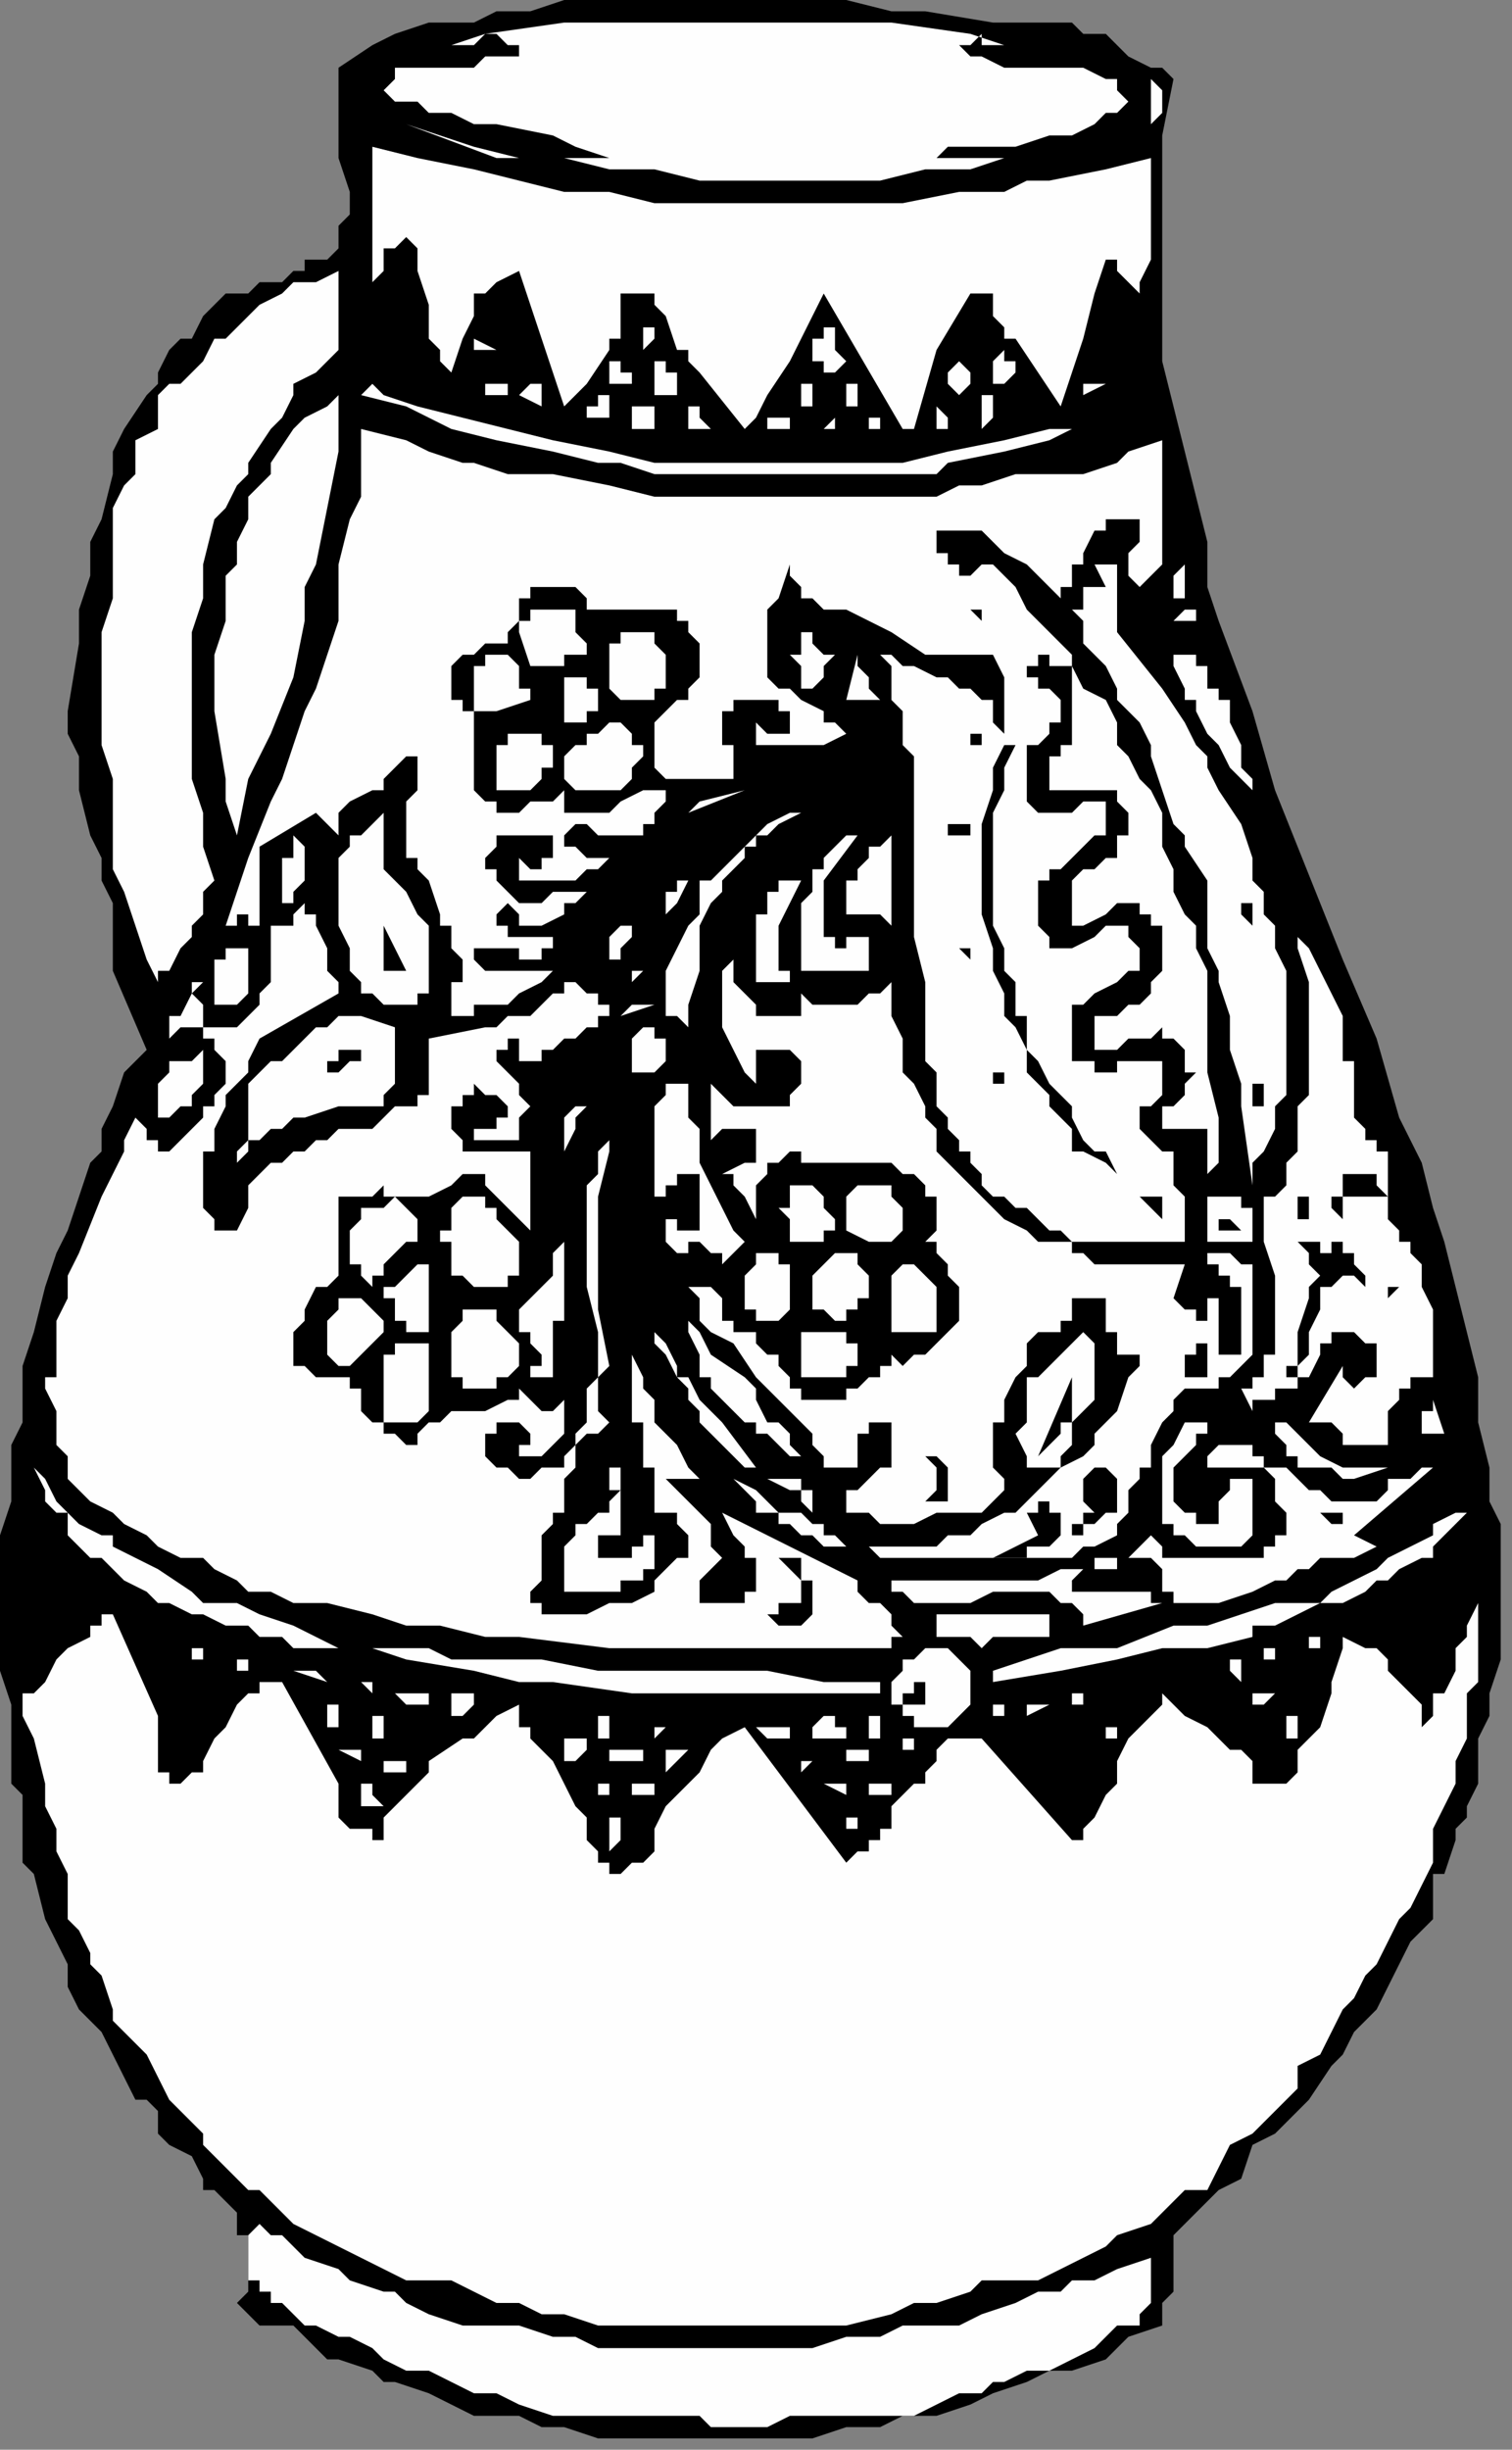 <?xml version="1.0" encoding="UTF-8" standalone="no"?>
<svg
   xmlns:dc="http://purl.org/dc/elements/1.1/"
   xmlns:cc="http://creativecommons.org/ns#"
   xmlns:rdf="http://www.w3.org/1999/02/22-rdf-syntax-ns#"
   xmlns:svg="http://www.w3.org/2000/svg"
   xmlns="http://www.w3.org/2000/svg"
   xmlns:sodipodi="http://sodipodi.sourceforge.net/DTD/sodipodi-0.dtd"
   xmlns:inkscape="http://www.inkscape.org/namespaces/inkscape"
   version="1.0"
   width="35.454mm"
   height="57.415mm"
   id="svg305"
   sodipodi:docname="ANTIQ011.WMF">
  <rect width="100%" height="100%" fill="#808080" stroke="none"/>
  <sodipodi:namedview
     pagecolor="#ffffff"
     bordercolor="#666666"
     borderopacity="1"
     objecttolerance="10"
     gridtolerance="10"
     guidetolerance="10"
     inkscape:pageopacity="0"
     inkscape:pageshadow="2"
     inkscape:window-width="640"
     inkscape:window-height="480"
     id="namedview307" />
  <defs
     id="defs3">
    <pattern
       id="WMFhbasepattern"
       patternUnits="userSpaceOnUse"
       width="6"
       height="6"
       x="0"
       y="0" />
  </defs>
  <path
     style="fill:#000000;fill-rule:evenodd;fill-opacity:1;stroke:none;"
     d="  M 104,7   L 104,7   L 103,6   L 102,6   L 100,5   L 99,4   L 98,3   L 96,3   L 95,2   L 94,2   L 91,2   L 88,2   L 82,1   L 79,1   L 75,0   L 69,0   L 62,0   L 56,0   L 54,0   L 50,0   L 47,1   L 44,1   L 42,2   L 40,2   L 38,2   L 35,3   L 33,4   L 30,6   L 30,7   L 30,8   L 30,9   L 30,11   L 30,14   L 31,17   L 31,18   L 31,19   L 30,20   L 30,21   L 30,22   L 30,22   L 30,22   L 29,23   L 28,23   L 27,23   L 27,24   L 26,24   L 25,25   L 23,25   L 22,26   L 20,26   L 19,27   L 18,28   L 17,30   L 16,30   L 15,31   L 14,33   L 14,34   L 13,35   L 11,38   L 10,40   L 10,42   L 9,46   L 8,48   L 8,51   L 7,54   L 7,57   L 6,63   L 6,65   L 7,67   L 7,69   L 7,70   L 8,74   L 9,76   L 9,78   L 10,80   L 10,82   L 10,86   L 13,93   L 11,95   L 10,98   L 9,100   L 9,102   L 8,103   L 7,106   L 6,109   L 5,111   L 4,114   L 3,118   L 2,121   L 2,123   L 2,126   L 1,128   L 1,130   L 1,133   L 0,136   L 0,139   L 0,142   L 0,146   L 0,147   L 0,148   L 1,151   L 1,154   L 1,158   L 2,159   L 2,161   L 2,163   L 2,165   L 3,166   L 4,170   L 5,172   L 6,174   L 6,175   L 6,176   L 7,178   L 9,180   L 10,182   L 10,182   L 12,186   L 13,186   L 14,187   L 14,189   L 15,190   L 17,191   L 18,193   L 18,194   L 19,194   L 20,195   L 21,196   L 21,197   L 21,198   L 22,198   L 22,198   L 22,199   L 22,200   L 22,201   L 22,202   L 22,203   L 21,204   L 22,205   L 23,206   L 26,206   L 28,208   L 29,209   L 30,209   L 33,210   L 34,211   L 35,211   L 38,212   L 40,213   L 42,214   L 46,214   L 48,215   L 50,215   L 53,216   L 56,216   L 58,216   L 62,216   L 64,216   L 67,216   L 70,216   L 72,216   L 75,215   L 78,215   L 80,214   L 83,214   L 86,213   L 88,212   L 91,211   L 93,210   L 95,210   L 98,209   L 100,207   L 103,206   L 103,206   L 103,206   L 103,205   L 103,204   L 103,204   L 104,203   L 104,202   L 104,201   L 104,200   L 104,198   L 104,198   L 104,198   L 106,196   L 107,195   L 108,194   L 110,193   L 111,190   L 113,189   L 115,187   L 116,186   L 118,183   L 119,182   L 120,180   L 122,178   L 123,176   L 124,174   L 125,172   L 127,170   L 127,167   L 127,166   L 128,166   L 129,163   L 129,162   L 130,161   L 130,160   L 131,158   L 131,157   L 131,155   L 131,154   L 132,152   L 132,150   L 133,147   L 133,145   L 133,142   L 133,140   L 133,138   L 133,135   L 132,133   L 132,130   L 131,126   L 131,122   L 130,118   L 129,114   L 128,110   L 127,107   L 126,103   L 124,99   L 122,92   L 119,85   L 113,70   L 111,63   L 108,55   L 107,52   L 107,48   L 106,44   L 105,40   L 104,36   L 103,32   L 103,28   L 103,24   L 103,20   L 103,16   L 103,12   L 104,7  z "
     id="path5" />
  <path
     style="fill:#fefefe;fill-rule:evenodd;fill-opacity:1;stroke:none;"
     d="  M 131,142   L 131,142   L 130,144   L 130,145   L 129,146   L 129,148   L 128,150   L 128,150   L 128,150   L 127,150   L 127,151   L 127,152   L 127,152   L 126,153   L 126,152   L 126,151   L 125,150   L 125,150   L 124,149   L 124,149   L 123,148   L 123,147   L 123,147   L 122,146   L 121,146   L 121,146   L 119,145   L 119,146   L 119,146   L 118,149   L 118,150   L 117,153   L 116,154   L 116,154   L 115,155   L 115,156   L 115,157   L 114,158   L 114,158   L 113,158   L 113,158   L 112,158   L 112,158   L 111,158   L 111,157   L 111,156   L 110,155   L 109,155   L 108,154   L 107,153   L 105,152   L 104,151   L 104,151   L 103,150   L 103,150   L 103,150   L 103,151   L 101,153   L 100,154   L 99,156   L 99,158   L 98,159   L 97,161   L 96,162   L 96,163   L 95,163   L 87,154   L 87,154   L 87,154   L 86,154   L 85,154   L 85,154   L 84,154   L 84,154   L 83,155   L 83,156   L 82,157   L 82,157   L 82,158   L 81,158   L 79,160   L 79,161   L 79,162   L 78,162   L 78,163   L 77,163   L 77,164   L 76,164   L 76,164   L 75,165   L 66,153   L 64,154   L 63,155   L 62,157   L 61,158   L 59,160   L 58,162   L 58,162   L 58,163   L 58,164   L 57,165   L 56,165   L 55,166   L 55,166   L 54,166   L 54,166   L 54,166   L 54,165   L 53,165   L 53,165   L 53,164   L 52,163   L 52,163   L 52,162   L 52,162   L 52,161   L 51,160   L 50,158   L 50,158   L 49,156   L 48,155   L 47,154   L 47,153   L 46,153   L 46,151   L 44,152   L 43,153   L 42,154   L 41,154   L 38,156   L 38,157   L 37,158   L 37,158   L 36,159   L 35,160   L 34,161   L 34,162   L 34,163   L 33,163   L 33,162   L 32,162   L 32,162   L 31,162   L 31,162   L 31,162   L 31,162   L 30,161   L 30,160   L 30,159   L 30,158   L 25,149   L 24,149   L 24,149   L 23,149   L 23,150   L 22,150   L 22,150   L 21,151   L 21,151   L 20,153   L 19,154   L 18,156   L 18,156   L 18,157   L 17,157   L 16,158   L 16,158   L 15,158   L 15,158   L 15,157   L 14,157   L 14,156   L 14,155   L 14,154   L 14,154   L 14,153   L 14,152   L 10,143   L 9,143   L 9,144   L 8,144   L 8,145   L 6,146   L 6,146   L 5,147   L 4,149   L 4,149   L 3,150   L 3,150   L 2,150   L 2,152   L 3,154   L 4,158   L 4,160   L 5,162   L 5,164   L 6,166   L 6,168   L 6,170   L 7,171   L 8,173   L 8,174   L 9,175   L 10,178   L 10,179   L 12,181   L 13,182   L 14,184   L 15,186   L 16,187   L 18,189   L 18,190   L 20,192   L 22,194   L 22,194   L 23,194   L 25,196   L 26,197   L 28,198   L 30,199   L 32,200   L 34,201   L 34,201   L 36,202   L 38,202   L 40,202   L 42,203   L 44,204   L 46,204   L 48,205   L 50,205   L 53,206   L 54,206   L 57,206   L 59,206   L 62,206   L 64,206   L 66,206   L 68,206   L 71,206   L 73,206   L 75,206   L 79,205   L 81,204   L 83,204   L 86,203   L 87,202   L 90,202   L 92,202   L 94,201   L 96,200   L 98,199   L 99,198   L 102,197   L 103,196   L 105,194   L 107,194   L 109,190   L 111,189   L 112,188   L 115,185   L 115,183   L 117,182   L 118,180   L 119,178   L 119,178   L 120,177   L 121,175   L 122,174   L 123,172   L 124,170   L 125,169   L 126,167   L 127,165   L 127,163   L 127,162   L 128,160   L 129,158   L 129,156   L 130,154   L 130,152   L 130,150   L 131,149   L 131,146   L 131,145   L 131,142  z "
     id="path7" />
  <path
     style="fill:#fefefe;fill-rule:evenodd;fill-opacity:1;stroke:none;"
     d="  M 130,134   L 130,134   L 129,134   L 127,135   L 127,136   L 125,137   L 123,138   L 122,139   L 120,140   L 118,141   L 117,142   L 115,142   L 114,142   L 113,142   L 110,143   L 107,144   L 104,144   L 99,146   L 94,146   L 91,147   L 88,148   L 88,149   L 94,148   L 99,147   L 103,146   L 105,146   L 107,146   L 111,145   L 111,144   L 113,144   L 115,143   L 115,143   L 117,142   L 118,142   L 118,142   L 119,142   L 121,141   L 122,140   L 123,140   L 124,139   L 126,138   L 127,138   L 127,137   L 129,135   L 130,134   L 129,134   L 130,134  z "
     id="path9" />
  <path
     style="fill:#fefefe;fill-rule:evenodd;fill-opacity:1;stroke:none;"
     d="  M 127,124   L 127,124   L 127,124   L 127,124   L 127,125   L 126,125   L 126,125   L 126,125   L 126,125   L 126,126   L 126,126   L 126,126   L 126,127   L 128,127   L 127,124  z "
     id="path11" />
  <path
     style="fill:#fefefe;fill-rule:evenodd;fill-opacity:1;stroke:none;"
     d="  M 123,107   L 123,107   L 123,106   L 123,105   L 123,104   L 123,103   L 123,102   L 122,102   L 122,102   L 122,101   L 121,101   L 121,100   L 120,99   L 120,98   L 120,97   L 120,95   L 120,94   L 119,94   L 119,92   L 119,91   L 119,90   L 118,88   L 117,86   L 116,84   L 115,83   L 115,82   L 115,82   L 115,82   L 115,84   L 116,87   L 116,89   L 116,90   L 116,92   L 116,94   L 116,95   L 116,97   L 115,98   L 115,99   L 115,100   L 115,102   L 114,103   L 114,104   L 114,105   L 113,106   L 112,106   L 112,107   L 112,108   L 112,110   L 112,110   L 113,113   L 113,115   L 113,116   L 113,118   L 113,118   L 113,119   L 113,120   L 112,120   L 112,121   L 112,121   L 112,122   L 111,122   L 111,122   L 111,123   L 110,123   L 111,125   L 111,124   L 112,124   L 112,124   L 112,124   L 113,124   L 113,124   L 113,123   L 114,123   L 115,123   L 115,123   L 115,123   L 115,122   L 116,122   L 117,120   L 117,120   L 117,120   L 117,119   L 118,119   L 118,118   L 119,118   L 119,118   L 119,118   L 119,118   L 120,118   L 120,118   L 121,119   L 121,119   L 122,119   L 122,120   L 122,121   L 122,121   L 122,122   L 122,122   L 122,122   L 122,122   L 121,122   L 120,123   L 120,123   L 119,122   L 119,122   L 119,122   L 119,122   L 119,121   L 116,126   L 117,126   L 118,126   L 119,127   L 119,127   L 119,128   L 119,128   L 120,128   L 120,128   L 121,128   L 122,128   L 122,128   L 123,128   L 123,128   L 123,126   L 123,126   L 123,125   L 124,124   L 124,123   L 124,123   L 125,123   L 125,122   L 126,122   L 126,122   L 128,122   L 127,122   L 127,120   L 127,119   L 127,118   L 127,116   L 126,114   L 126,112   L 125,111   L 125,110   L 124,110   L 124,109   L 123,108   L 123,107  z "
     id="path13" />
  <path
     style="fill:#fefefe;fill-rule:evenodd;fill-opacity:1;stroke:none;"
     d="  M 117,132   L 117,132   L 116,132   L 116,132   L 115,131   L 115,131   L 114,130   L 112,130   L 112,129   L 111,129   L 111,128   L 110,128   L 110,128   L 110,128   L 109,128   L 109,128   L 108,128   L 107,129   L 107,129   L 107,130   L 107,130   L 107,130   L 107,131   L 107,131   L 107,131   L 107,130   L 108,130   L 109,130   L 109,130   L 110,130   L 110,130   L 111,130   L 111,130   L 111,130   L 111,130   L 112,130   L 112,130   L 112,130   L 113,131   L 113,131   L 113,132   L 113,132   L 113,133   L 114,134   L 114,134   L 114,136   L 113,136   L 113,137   L 112,137   L 112,138   L 111,138   L 111,138   L 110,138   L 109,138   L 109,138   L 107,138   L 107,138   L 106,138   L 105,138   L 105,138   L 104,138   L 103,138   L 103,137   L 102,136   L 101,137   L 100,138   L 99,138   L 98,138   L 97,138   L 97,139   L 95,139   L 94,139   L 92,140   L 91,140   L 89,140   L 87,140   L 84,140   L 83,140   L 82,140   L 79,140   L 79,140   L 79,141   L 80,141   L 80,141   L 81,142   L 81,142   L 82,142   L 83,142   L 83,142   L 83,142   L 84,142   L 86,142   L 88,141   L 89,141   L 91,141   L 91,141   L 92,141   L 93,141   L 93,141   L 94,142   L 95,142   L 95,142   L 95,142   L 95,142   L 96,143   L 96,144   L 103,142   L 103,142   L 103,142   L 102,142   L 102,142   L 102,141   L 102,141   L 101,141   L 101,141   L 101,141   L 101,141   L 100,141   L 99,141   L 99,141   L 98,141   L 97,141   L 97,141   L 96,141   L 96,141   L 96,141   L 96,141   L 95,141   L 95,140   L 95,140   L 95,140   L 95,140   L 96,139   L 96,139   L 97,139   L 98,139   L 99,139   L 99,138   L 100,138   L 101,138   L 102,138   L 103,139   L 103,139   L 103,140   L 103,141   L 104,141   L 104,142   L 104,142   L 103,142   L 106,142   L 108,142   L 111,141   L 113,140   L 114,140   L 115,139   L 116,139   L 117,138   L 119,138   L 119,138   L 120,138   L 122,137   L 120,136   L 127,130   L 127,130   L 126,130   L 125,131   L 123,131   L 123,132   L 122,133   L 121,133   L 121,133   L 120,133   L 119,133   L 119,133   L 118,133   L 118,133   L 118,133   L 117,132  z "
     id="path15" />
  <path
     style="fill:#000000;fill-rule:evenodd;fill-opacity:1;stroke:none;"
     d="  M 119,110   L 119,110   L 119,110   L 119,110   L 119,110   L 119,109   L 119,108   L 119,107   L 119,107   L 119,106   L 119,106   L 119,106   L 120,106   L 120,106   L 120,106   L 121,106   L 121,106   L 121,106   L 121,106   L 121,106   L 122,106   L 122,106   L 123,106   L 123,106   L 123,106   L 123,106   L 122,105   L 122,105   L 122,104   L 122,104   L 121,104   L 121,104   L 120,104   L 120,104   L 119,104   L 119,104   L 119,104   L 119,105   L 119,105   L 119,105   L 119,106   L 118,106   L 118,107   L 119,108   L 119,108   L 119,109   L 119,110   L 119,110   L 118,110   L 118,111   L 118,111   L 117,111   L 117,110   L 116,110   L 116,110   L 115,110   L 115,109   L 115,109   L 115,109   L 115,108   L 116,108   L 116,107   L 116,107   L 116,106   L 116,106   L 116,106   L 116,106   L 116,106   L 115,106   L 115,106   L 115,106   L 115,107   L 115,107   L 115,107   L 115,108   L 115,108   L 115,109   L 115,109   L 115,109   L 115,110   L 115,110   L 115,110   L 115,110   L 116,111   L 116,112   L 116,112   L 117,113   L 116,114   L 116,115   L 115,118   L 115,118   L 115,119   L 115,120   L 115,121   L 114,121   L 114,122   L 113,122   L 113,122   L 112,122   L 113,122   L 114,122   L 114,122   L 115,122   L 115,122   L 115,122   L 115,122   L 115,121   L 116,120   L 116,119   L 116,119   L 116,118   L 117,116   L 117,115   L 117,114   L 118,114   L 118,114   L 118,114   L 119,113   L 119,113   L 119,113   L 119,113   L 120,113   L 120,113   L 121,114   L 122,114   L 123,114   L 123,115   L 124,114   L 123,114   L 122,114   L 121,114   L 121,113   L 121,113   L 120,112   L 120,112   L 120,111   L 119,111   L 119,110  z "
     id="path17" />
  <path
     style="fill:#fefefe;fill-rule:evenodd;fill-opacity:1;stroke:none;"
     d="  M 113,126   L 113,126   L 113,127   L 114,128   L 114,128   L 114,129   L 115,129   L 115,130   L 116,130   L 116,130   L 117,130   L 118,130   L 119,131   L 119,131   L 119,131   L 120,131   L 123,130   L 122,130   L 121,130   L 120,130   L 120,130   L 119,130   L 119,130   L 117,129   L 116,128   L 115,127   L 115,127   L 114,126   L 113,126   L 113,126   L 113,126  z "
     id="path19" />
  <path
     style="fill:#000000;fill-rule:evenodd;fill-opacity:1;stroke:none;"
     d="  M 119,134   L 119,134   L 119,134   L 119,134   L 119,134   L 118,134   L 118,134   L 117,134   L 116,134   L 115,134   L 115,134   L 115,134   L 116,134   L 117,134   L 117,134   L 118,135   L 118,135   L 119,135   L 119,135   L 119,135   L 119,134   L 119,134   L 119,134   L 119,134   L 119,134  z "
     id="path21" />
  <path
     style="fill:#fefefe;fill-rule:evenodd;fill-opacity:1;stroke:none;"
     d="  M 116,145   L 116,145   L 116,146   L 116,146   L 116,146   L 116,146   L 115,146   L 117,146   L 117,145   L 116,145  z "
     id="path23" />
  <path
     style="fill:#fefefe;fill-rule:evenodd;fill-opacity:1;stroke:none;"
     d="  M 115,148   L 115,148   L 115,148   L 115,148   L 115,148   L 115,148   L 115,149   L 115,150   L 115,148  z "
     id="path25" />
  <path
     style="fill:#fefefe;fill-rule:evenodd;fill-opacity:1;stroke:none;"
     d="  M 115,152   L 115,152   L 115,152   L 115,152   L 115,152   L 115,152   L 114,152   L 114,154   L 115,154   L 115,152  z "
     id="path27" />
  <path
     style="fill:#fefefe;fill-rule:evenodd;fill-opacity:1;stroke:none;"
     d="  M 99,50   L 99,50   L 97,50   L 98,52   L 98,52   L 98,52   L 97,52   L 96,52   L 96,53   L 96,53   L 96,54   L 96,54   L 95,54   L 96,55   L 96,56   L 96,57   L 97,58   L 97,58   L 98,59   L 99,61   L 99,62   L 100,63   L 101,64   L 102,66   L 102,67   L 103,70   L 104,73   L 105,74   L 105,75   L 107,78   L 107,81   L 107,84   L 108,86   L 108,87   L 109,90   L 109,93   L 110,96   L 110,98   L 111,105   L 111,103   L 112,102   L 113,100   L 113,98   L 114,97   L 114,95   L 114,94   L 114,92   L 114,90   L 114,89   L 114,87   L 114,86   L 113,84   L 113,82   L 112,81   L 112,79   L 111,78   L 111,76   L 110,73   L 108,70   L 107,68   L 107,67   L 106,66   L 105,64   L 103,61   L 99,56   L 99,55   L 99,54   L 99,53   L 99,51   L 99,50   L 99,50  z "
     id="path29" />
  <path
     style="fill:#fefefe;fill-rule:evenodd;fill-opacity:1;stroke:none;"
     d="  M 112,146   L 112,146   L 112,147   L 113,147   L 113,146   L 112,146  z "
     id="path31" />
  <path
     style="fill:#fefefe;fill-rule:evenodd;fill-opacity:1;stroke:none;"
     d="  M 112,150   L 112,150   L 112,150   L 112,150   L 111,150   L 111,150   L 111,150   L 111,150   L 111,151   L 111,151   L 111,151   L 112,151   L 112,151   L 112,151   L 113,150   L 113,150   L 112,150   L 112,150   L 112,150  z "
     id="path33" />
  <path
     style="fill:#000000;fill-rule:evenodd;fill-opacity:1;stroke:none;"
     d="  M 112,96   L 112,96   L 112,96   L 111,96   L 111,96   L 111,97   L 111,98   L 112,98   L 112,96  z "
     id="path35" />
  <path
     style="fill:#fefefe;fill-rule:evenodd;fill-opacity:1;stroke:none;"
     d="  M 111,131   L 111,131   L 110,131   L 110,131   L 110,131   L 109,131   L 109,131   L 109,132   L 109,132   L 109,132   L 109,132   L 108,133   L 108,134   L 108,134   L 108,134   L 108,134   L 108,134   L 108,135   L 107,135   L 107,135   L 107,135   L 107,135   L 106,135   L 106,134   L 106,134   L 105,134   L 105,134   L 104,133   L 104,132   L 104,132   L 104,131   L 104,131   L 104,130   L 104,130   L 105,129   L 105,129   L 105,129   L 106,128   L 106,127   L 106,127   L 107,127   L 107,126   L 108,126   L 109,126   L 110,126   L 110,126   L 110,126   L 110,126   L 109,126   L 109,126   L 109,126   L 108,126   L 108,126   L 107,126   L 107,126   L 107,126   L 106,126   L 106,126   L 106,126   L 105,126   L 104,128   L 103,129   L 103,130   L 103,130   L 103,131   L 103,131   L 103,132   L 103,133   L 103,134   L 103,134   L 103,134   L 103,135   L 104,135   L 104,136   L 105,136   L 105,136   L 106,137   L 106,137   L 107,137   L 107,137   L 107,137   L 108,137   L 110,137   L 111,136   L 111,136   L 111,136   L 111,135   L 111,135   L 111,134   L 111,134   L 111,133   L 111,133   L 111,133   L 111,132   L 111,132   L 111,132   L 111,131  z "
     id="path37" />
  <path
     style="fill:#fefefe;fill-rule:evenodd;fill-opacity:1;stroke:none;"
     d="  M 104,58   L 104,58   L 104,58   L 104,59   L 105,61   L 105,62   L 106,62   L 106,63   L 107,65   L 108,66   L 109,68   L 111,70   L 111,71   L 111,70   L 111,70   L 111,69   L 110,68   L 110,66   L 109,64   L 109,62   L 108,62   L 108,61   L 107,61   L 107,60   L 107,59   L 107,59   L 106,59   L 106,58   L 105,58   L 105,58   L 104,58  z "
     id="path39" />
  <path
     style="fill:#fefefe;fill-rule:evenodd;fill-opacity:1;stroke:none;"
     d="  M 107,111   L 107,111   L 107,111   L 107,112   L 107,112   L 108,112   L 108,112   L 108,113   L 109,113   L 109,114   L 109,114   L 110,114   L 110,115   L 110,116   L 110,117   L 110,117   L 110,118   L 110,118   L 110,119   L 110,120   L 110,120   L 109,120   L 109,120   L 109,120   L 109,120   L 108,120   L 108,120   L 108,119   L 108,118   L 108,118   L 108,117   L 108,116   L 108,115   L 108,115   L 107,115   L 107,114   L 107,115   L 107,115   L 107,115   L 107,116   L 107,116   L 107,116   L 107,117   L 106,117   L 106,117   L 106,116   L 105,116   L 105,116   L 104,115   L 104,115   L 105,112   L 103,112   L 103,112   L 102,112   L 100,112   L 99,112   L 99,112   L 97,112   L 96,111   L 95,111   L 95,110   L 93,110   L 92,110   L 91,109   L 89,108   L 87,106   L 87,106   L 85,104   L 84,103   L 83,102   L 83,100   L 82,99   L 82,98   L 81,96   L 80,95   L 80,94   L 80,92   L 79,90   L 79,89   L 79,87   L 79,86   L 79,86   L 79,86   L 79,87   L 79,87   L 78,88   L 78,88   L 77,88   L 77,88   L 76,89   L 75,89   L 75,89   L 75,89   L 74,89   L 72,89   L 72,89   L 71,88   L 71,88   L 71,87   L 71,87   L 70,87   L 70,86   L 70,86   L 69,86   L 69,85   L 69,84   L 69,83   L 69,83   L 69,82   L 69,82   L 71,78   L 70,78   L 69,78   L 69,79   L 68,79   L 68,80   L 68,81   L 67,81   L 67,82   L 67,82   L 67,83   L 67,84   L 67,85   L 67,86   L 67,87   L 67,87   L 67,87   L 68,87   L 68,87   L 68,87   L 68,87   L 69,87   L 70,87   L 70,87   L 70,87   L 70,87   L 71,87   L 71,87   L 71,88   L 71,88   L 71,89   L 71,89   L 71,90   L 71,90   L 70,90   L 70,90   L 69,90   L 68,90   L 68,90   L 68,90   L 67,90   L 67,90   L 67,90   L 67,89   L 67,89   L 66,88   L 66,88   L 65,87   L 65,87   L 65,86   L 65,84   L 65,85   L 64,86   L 64,86   L 64,87   L 64,88   L 64,89   L 64,90   L 64,91   L 65,93   L 66,95   L 67,96   L 67,96   L 67,95   L 67,94   L 67,94   L 67,94   L 67,94   L 67,93   L 67,93   L 67,93   L 68,93   L 69,93   L 69,93   L 70,93   L 70,93   L 70,93   L 71,94   L 71,94   L 71,94   L 71,95   L 71,95   L 71,96   L 70,97   L 70,97   L 70,97   L 70,98   L 69,98   L 69,98   L 69,98   L 68,98   L 68,98   L 67,98   L 67,98   L 67,98   L 66,98   L 66,98   L 65,98   L 65,98   L 64,97   L 64,97   L 63,96   L 63,96   L 63,95   L 63,95   L 63,101   L 64,100   L 65,100   L 66,100   L 66,100   L 66,100   L 67,100   L 67,100   L 67,100   L 67,100   L 67,101   L 67,101   L 67,101   L 67,102   L 67,102   L 67,102   L 67,102   L 67,103   L 66,103   L 66,103   L 64,104   L 65,104   L 65,105   L 66,106   L 66,106   L 67,108   L 67,107   L 67,106   L 67,106   L 67,105   L 68,104   L 68,103   L 69,103   L 70,102   L 71,102   L 71,102   L 71,103   L 71,103   L 73,103   L 74,103   L 76,103   L 77,103   L 78,103   L 78,103   L 79,103   L 79,103   L 79,103   L 80,104   L 80,104   L 81,104   L 81,104   L 82,105   L 82,105   L 82,106   L 82,106   L 83,106   L 83,107   L 83,108   L 83,109   L 82,110   L 83,110   L 83,110   L 83,111   L 84,112   L 84,113   L 84,113   L 85,114   L 85,114   L 85,115   L 85,115   L 85,116   L 85,117   L 84,118   L 84,118   L 84,118   L 83,119   L 83,119   L 82,120   L 82,120   L 81,120   L 80,121   L 80,121   L 79,120   L 79,120   L 79,120   L 79,121   L 78,121   L 78,122   L 77,122   L 77,122   L 76,123   L 75,123   L 75,123   L 75,124   L 74,124   L 74,124   L 73,124   L 72,124   L 72,124   L 71,124   L 71,124   L 71,123   L 70,123   L 70,122   L 70,122   L 70,122   L 69,121   L 69,120   L 68,120   L 67,119   L 67,118   L 66,118   L 65,118   L 65,117   L 64,117   L 64,116   L 64,115   L 63,114   L 63,114   L 62,114   L 62,114   L 62,114   L 61,114   L 61,113   L 61,113   L 60,113   L 60,112   L 60,112   L 60,111   L 61,111   L 61,110   L 61,110   L 62,110   L 62,110   L 62,110   L 62,110   L 62,110   L 62,110   L 63,111   L 63,111   L 64,111   L 64,112   L 64,112   L 64,112   L 65,111   L 65,111   L 65,111   L 65,111   L 66,110   L 65,109   L 64,107   L 63,105   L 62,103   L 62,102   L 62,101   L 62,100   L 61,99   L 61,98   L 61,97   L 61,96   L 60,96   L 60,96   L 60,96   L 59,96   L 59,96   L 59,96   L 59,97   L 59,97   L 58,98   L 58,98   L 58,99   L 58,100   L 58,100   L 58,101   L 58,101   L 58,102   L 58,102   L 58,102   L 58,103   L 58,104   L 58,105   L 58,105   L 58,106   L 58,106   L 58,106   L 58,106   L 59,106   L 59,106   L 59,106   L 59,105   L 59,105   L 60,105   L 60,104   L 60,104   L 61,104   L 61,103   L 61,103   L 61,103   L 61,104   L 62,104   L 62,104   L 62,105   L 62,105   L 62,106   L 62,106   L 62,107   L 62,107   L 62,108   L 62,108   L 62,108   L 62,109   L 62,109   L 62,109   L 61,109   L 61,109   L 60,109   L 60,109   L 60,108   L 59,108   L 59,108   L 59,108   L 59,109   L 59,110   L 59,110   L 60,111   L 60,112   L 60,113   L 61,113   L 61,114   L 62,115   L 62,117   L 63,118   L 65,119   L 67,122   L 70,125   L 71,126   L 72,127   L 72,128   L 73,129   L 73,130   L 74,130   L 75,130   L 75,130   L 75,130   L 75,130   L 76,130   L 76,130   L 76,130   L 76,130   L 76,129   L 76,129   L 76,128   L 76,127   L 77,127   L 77,126   L 77,126   L 77,126   L 77,126   L 78,126   L 78,126   L 78,126   L 79,126   L 79,126   L 79,127   L 79,127   L 79,128   L 79,129   L 79,129   L 79,130   L 79,130   L 79,130   L 79,130   L 78,130   L 77,131   L 76,132   L 75,132   L 75,133   L 75,134   L 75,134   L 75,134   L 76,134   L 76,134   L 77,134   L 77,134   L 78,135   L 79,135   L 79,135   L 81,135   L 83,134   L 84,134   L 86,134   L 86,134   L 87,134   L 87,134   L 87,134   L 88,133   L 88,133   L 89,132   L 89,132   L 89,131   L 88,130   L 88,129   L 88,128   L 88,127   L 88,126   L 89,126   L 89,124   L 90,122   L 91,121   L 91,119   L 92,118   L 92,118   L 93,118   L 93,118   L 94,118   L 94,118   L 94,117   L 95,117   L 95,116   L 95,116   L 95,115   L 96,115   L 96,115   L 97,115   L 97,115   L 98,115   L 98,116   L 98,116   L 98,117   L 98,118   L 99,118   L 99,119   L 99,119   L 99,120   L 99,120   L 99,120   L 99,120   L 99,120   L 100,120   L 100,120   L 101,120   L 101,120   L 101,121   L 100,122   L 99,125   L 97,127   L 97,128   L 96,129   L 96,129   L 94,130   L 92,132   L 90,134   L 89,134   L 87,135   L 87,135   L 86,136   L 85,136   L 84,136   L 84,136   L 83,137   L 82,137   L 81,137   L 80,137   L 80,137   L 79,137   L 79,137   L 78,137   L 77,137   L 78,138   L 79,138   L 81,138   L 82,138   L 83,138   L 85,138   L 87,138   L 88,138   L 90,138   L 91,138   L 93,138   L 95,138   L 96,137   L 97,137   L 99,136   L 99,135   L 100,134   L 100,132   L 101,131   L 101,130   L 102,130   L 102,129   L 102,128   L 103,126   L 103,126   L 104,125   L 104,124   L 105,123   L 106,123   L 107,123   L 107,123   L 107,123   L 107,123   L 108,123   L 108,122   L 109,122   L 109,122   L 110,121   L 111,120   L 111,119   L 111,118   L 111,117   L 111,115   L 111,114   L 111,114   L 111,114   L 111,113   L 111,113   L 111,113   L 111,112   L 110,112   L 110,112   L 109,111   L 108,111   L 108,111   L 108,111   L 107,111   L 107,111  z "
     id="path41" />
  <path
     style="fill:#fefefe;fill-rule:evenodd;fill-opacity:1;stroke:none;"
     d="  M 110,106   L 110,106   L 109,106   L 109,106   L 108,106   L 108,106   L 108,106   L 108,106   L 108,106   L 107,106   L 107,107   L 107,107   L 107,108   L 107,108   L 107,109   L 107,110   L 107,110   L 108,110   L 108,110   L 108,110   L 108,110   L 109,110   L 109,110   L 109,110   L 110,110   L 110,110   L 110,110   L 111,110   L 111,109   L 111,109   L 111,108   L 111,108   L 111,108   L 111,107   L 110,107   L 110,106   L 110,106   L 110,106  z "
     id="path43" />
  <path
     style="fill:#000000;fill-rule:evenodd;fill-opacity:1;stroke:none;"
     d="  M 111,80   L 111,80   L 111,80   L 110,80   L 110,80   L 110,80   L 110,81   L 111,82   L 111,80  z "
     id="path45" />
  <path
     style="fill:#fefefe;fill-rule:evenodd;fill-opacity:1;stroke:none;"
     d="  M 110,147   L 110,147   L 109,147   L 109,147   L 109,147   L 109,147   L 109,148   L 110,149   L 110,147  z "
     id="path47" />
  <path
     style="fill:#000000;fill-rule:evenodd;fill-opacity:1;stroke:none;"
     d="  M 109,108   L 109,108   L 108,108   L 108,108   L 108,108   L 108,108   L 108,109   L 110,109   L 110,109   L 110,109   L 110,109   L 109,108   L 109,108  z "
     id="path49" />
  <path
     style="fill:#fefefe;fill-rule:evenodd;fill-opacity:1;stroke:none;"
     d="  M 87,50   L 87,50   L 86,51   L 86,51   L 85,51   L 85,50   L 84,50   L 84,49   L 83,49   L 83,48   L 83,47   L 84,47   L 84,47   L 85,47   L 85,47   L 86,47   L 87,47   L 87,47   L 88,48   L 88,48   L 89,49   L 91,50   L 91,50   L 94,53   L 94,52   L 95,52   L 95,51   L 95,50   L 96,50   L 96,49   L 97,47   L 98,47   L 98,46   L 98,46   L 99,46   L 99,46   L 99,46   L 99,46   L 99,46   L 100,46   L 100,46   L 100,46   L 101,46   L 101,46   L 101,47   L 101,47   L 101,48   L 100,49   L 100,50   L 100,50   L 100,50   L 100,51   L 100,51   L 101,52   L 101,52   L 101,52   L 103,50   L 103,39   L 100,40   L 99,41   L 96,42   L 94,42   L 92,42   L 90,42   L 87,43   L 85,43   L 83,44   L 81,44   L 76,44   L 74,44   L 72,44   L 67,44   L 65,44   L 62,44   L 60,44   L 58,44   L 54,43   L 49,42   L 45,42   L 42,41   L 41,41   L 38,40   L 36,39   L 32,38   L 32,39   L 32,41   L 32,42   L 32,44   L 31,46   L 30,50   L 30,52   L 30,55   L 29,58   L 28,61   L 27,63   L 26,66   L 25,69   L 24,71   L 22,76   L 20,82   L 20,82   L 21,82   L 21,81   L 22,81   L 22,82   L 22,82   L 23,82   L 23,82   L 24,82   L 24,82   L 24,82   L 24,83   L 24,84   L 24,85   L 24,86   L 24,87   L 23,88   L 23,89   L 22,90   L 22,90   L 22,90   L 21,91   L 21,91   L 21,91   L 20,91   L 20,91   L 19,91   L 19,91   L 19,91   L 18,91   L 18,90   L 18,90   L 18,90   L 18,90   L 18,89   L 17,88   L 17,88   L 17,87   L 18,87   L 17,88   L 17,88   L 16,90   L 15,90   L 15,90   L 15,90   L 15,90   L 15,91   L 15,92   L 16,91   L 16,91   L 17,91   L 17,91   L 17,91   L 18,91   L 18,91   L 18,91   L 18,91   L 18,92   L 19,92   L 19,93   L 19,93   L 19,93   L 20,94   L 20,94   L 20,95   L 20,96   L 20,96   L 19,97   L 19,97   L 19,98   L 18,98   L 18,98   L 18,99   L 17,100   L 16,101   L 15,102   L 15,102   L 14,102   L 14,102   L 14,102   L 14,102   L 14,101   L 13,101   L 13,100   L 13,100   L 12,99   L 12,99   L 11,101   L 11,102   L 9,106   L 7,111   L 6,113   L 6,115   L 5,117   L 5,119   L 5,120   L 5,122   L 4,122   L 4,123   L 5,125   L 5,126   L 5,126   L 5,128   L 6,129   L 6,130   L 6,131   L 7,132   L 8,133   L 10,134   L 11,135   L 13,136   L 14,137   L 16,138   L 18,138   L 19,139   L 21,140   L 22,141   L 24,141   L 26,142   L 27,142   L 29,142   L 33,143   L 36,144   L 39,144   L 43,145   L 46,145   L 54,146   L 62,146   L 79,146   L 79,146   L 79,146   L 79,145   L 80,145   L 79,144   L 79,144   L 79,143   L 79,143   L 79,143   L 78,142   L 77,142   L 76,141   L 76,140   L 76,140   L 64,134   L 65,136   L 66,137   L 66,138   L 66,138   L 67,138   L 67,139   L 67,140   L 67,140   L 67,141   L 67,141   L 66,141   L 66,142   L 66,142   L 66,142   L 66,142   L 65,142   L 65,142   L 64,142   L 63,142   L 62,142   L 62,142   L 62,141   L 62,141   L 62,140   L 62,140   L 64,138   L 64,138   L 63,137   L 63,135   L 62,134   L 62,134   L 61,133   L 60,132   L 59,131   L 62,131   L 61,130   L 60,128   L 59,127   L 58,126   L 58,124   L 57,123   L 57,122   L 56,120   L 56,122   L 56,125   L 56,126   L 57,126   L 57,128   L 57,129   L 57,130   L 58,130   L 58,131   L 58,132   L 58,133   L 58,134   L 59,134   L 60,134   L 60,135   L 61,136   L 61,136   L 61,137   L 61,138   L 60,138   L 60,138   L 60,138   L 59,139   L 58,140   L 58,141   L 56,142   L 56,142   L 55,142   L 54,142   L 54,142   L 52,143   L 51,143   L 50,143   L 50,143   L 50,143   L 49,143   L 48,143   L 48,142   L 48,142   L 48,142   L 47,142   L 47,141   L 47,141   L 48,140   L 48,139   L 48,138   L 48,137   L 48,136   L 49,135   L 49,135   L 49,134   L 50,134   L 50,134   L 50,134   L 50,133   L 50,133   L 50,132   L 50,131   L 50,131   L 51,130   L 51,129   L 51,128   L 52,127   L 52,127   L 52,127   L 53,127   L 53,127   L 53,127   L 54,126   L 54,126   L 54,126   L 53,125   L 53,124   L 53,123   L 53,123   L 53,122   L 53,122   L 53,122   L 53,122   L 53,122   L 54,121   L 53,116   L 53,114   L 53,110   L 53,108   L 53,106   L 54,102   L 54,102   L 54,100   L 54,101   L 54,101   L 53,102   L 53,102   L 53,103   L 53,104   L 52,105   L 52,106   L 52,106   L 52,107   L 52,108   L 52,110   L 52,114   L 53,118   L 53,120   L 53,122   L 52,123   L 52,125   L 52,126   L 52,126   L 51,127   L 51,128   L 50,129   L 50,130   L 49,130   L 48,130   L 48,130   L 48,130   L 47,131   L 47,131   L 46,131   L 46,131   L 46,131   L 46,131   L 45,130   L 45,130   L 44,130   L 44,130   L 44,130   L 43,129   L 43,128   L 43,128   L 43,127   L 43,127   L 43,127   L 44,127   L 44,126   L 45,126   L 45,126   L 45,126   L 45,126   L 46,126   L 46,126   L 47,127   L 47,128   L 47,128   L 46,128   L 46,128   L 46,129   L 47,129   L 47,129   L 48,129   L 48,129   L 48,129   L 49,128   L 49,128   L 49,128   L 50,127   L 50,126   L 50,126   L 50,125   L 50,123   L 50,124   L 50,124   L 49,125   L 49,125   L 49,125   L 48,125   L 48,125   L 48,125   L 47,124   L 46,123   L 46,123   L 46,123   L 46,124   L 46,124   L 46,124   L 45,124   L 45,124   L 43,125   L 42,125   L 42,125   L 41,125   L 40,125   L 39,126   L 39,126   L 38,126   L 38,126   L 38,126   L 38,126   L 37,127   L 37,128   L 36,128   L 36,128   L 35,127   L 35,127   L 34,127   L 34,127   L 34,126   L 33,126   L 32,125   L 32,124   L 32,124   L 32,123   L 31,123   L 31,123   L 31,123   L 31,122   L 30,122   L 30,122   L 29,122   L 29,122   L 28,122   L 27,121   L 27,121   L 27,121   L 26,121   L 26,120   L 26,120   L 26,119   L 26,118   L 26,118   L 26,118   L 27,117   L 27,117   L 27,116   L 28,114   L 29,114   L 30,113   L 30,112   L 30,111   L 30,110   L 30,110   L 30,110   L 30,109   L 30,108   L 30,108   L 30,107   L 30,106   L 30,106   L 31,106   L 31,106   L 32,106   L 32,106   L 33,106   L 34,105   L 34,106   L 35,106   L 35,106   L 36,106   L 36,106   L 37,106   L 37,106   L 38,106   L 38,106   L 38,106   L 40,105   L 40,105   L 41,104   L 42,104   L 42,104   L 42,104   L 42,104   L 42,104   L 43,104   L 43,105   L 47,109   L 47,101   L 47,102   L 47,102   L 46,102   L 46,102   L 46,102   L 45,102   L 45,102   L 44,102   L 44,102   L 43,102   L 42,102   L 42,102   L 42,102   L 41,102   L 41,101   L 40,100   L 40,99   L 40,99   L 40,99   L 40,98   L 40,98   L 40,98   L 41,98   L 41,97   L 42,97   L 42,97   L 42,96   L 42,96   L 42,96   L 43,97   L 44,97   L 44,97   L 44,97   L 44,97   L 45,98   L 45,98   L 45,98   L 45,98   L 45,99   L 44,99   L 44,100   L 43,100   L 43,100   L 43,100   L 42,100   L 42,100   L 42,101   L 43,101   L 43,101   L 43,101   L 43,101   L 44,101   L 44,101   L 44,101   L 45,101   L 45,101   L 45,101   L 46,101   L 46,100   L 46,100   L 46,100   L 46,99   L 47,98   L 47,98   L 47,98   L 47,98   L 46,97   L 46,97   L 46,96   L 45,95   L 45,95   L 44,94   L 44,94   L 44,94   L 44,94   L 44,94   L 44,93   L 45,93   L 45,92   L 46,92   L 46,92   L 46,92   L 46,92   L 46,93   L 46,93   L 46,93   L 46,94   L 47,94   L 47,94   L 47,94   L 47,94   L 47,94   L 48,94   L 48,93   L 49,93   L 49,93   L 50,92   L 50,92   L 51,92   L 52,91   L 52,91   L 53,91   L 53,90   L 53,90   L 53,90   L 54,90   L 54,89   L 54,89   L 53,89   L 53,88   L 52,88   L 52,88   L 51,87   L 51,87   L 50,87   L 50,87   L 50,87   L 50,88   L 49,88   L 48,89   L 47,90   L 46,90   L 46,90   L 46,90   L 45,90   L 44,91   L 43,91   L 43,91   L 38,92   L 38,93   L 38,94   L 38,94   L 38,94   L 38,95   L 38,96   L 38,97   L 37,97   L 37,98   L 36,98   L 35,98   L 35,98   L 34,99   L 33,100   L 32,100   L 30,100   L 30,100   L 29,101   L 28,101   L 27,102   L 26,102   L 26,102   L 26,102   L 25,103   L 24,103   L 23,104   L 22,105   L 22,106   L 22,106   L 22,107   L 21,109   L 21,109   L 21,109   L 20,109   L 20,109   L 20,109   L 19,109   L 19,108   L 19,108   L 18,107   L 18,106   L 18,106   L 18,106   L 18,104   L 18,103   L 18,102   L 19,102   L 19,101   L 19,100   L 20,98   L 20,98   L 20,97   L 22,95   L 22,94   L 22,94   L 23,92   L 30,88   L 30,88   L 30,88   L 30,88   L 30,87   L 30,87   L 29,86   L 29,86   L 29,85   L 29,84   L 28,82   L 28,82   L 28,81   L 28,81   L 28,81   L 27,81   L 27,81   L 27,80   L 26,81   L 26,81   L 26,81   L 26,81   L 26,82   L 25,82   L 24,82   L 24,82   L 23,82   L 23,82   L 23,81   L 23,81   L 23,80   L 23,79   L 23,78   L 23,78   L 23,77   L 23,75   L 28,72   L 30,74   L 30,74   L 30,73   L 30,72   L 31,71   L 33,70   L 34,70   L 34,69   L 35,68   L 36,67   L 37,67   L 37,68   L 37,68   L 37,68   L 37,69   L 37,69   L 37,70   L 36,71   L 36,72   L 36,72   L 36,72   L 36,73   L 36,74   L 36,74   L 36,74   L 36,76   L 37,76   L 37,77   L 38,78   L 39,81   L 39,82   L 40,82   L 40,84   L 41,85   L 41,86   L 41,86   L 41,87   L 40,87   L 40,88   L 40,89   L 40,90   L 41,90   L 42,90   L 42,89   L 43,89   L 44,89   L 45,89   L 46,88   L 48,87   L 49,86   L 50,86   L 50,85   L 52,84   L 50,85   L 50,86   L 49,86   L 48,86   L 48,86   L 47,86   L 46,86   L 46,86   L 45,86   L 44,86   L 44,86   L 43,86   L 43,86   L 43,86   L 42,85   L 42,85   L 42,84   L 43,84   L 43,84   L 44,84   L 44,84   L 45,84   L 45,84   L 46,84   L 46,84   L 46,85   L 47,85   L 47,85   L 48,85   L 48,84   L 48,84   L 49,84   L 49,84   L 49,83   L 50,83   L 49,83   L 48,83   L 47,83   L 46,83   L 46,83   L 46,83   L 45,83   L 45,82   L 45,82   L 44,82   L 44,82   L 44,82   L 44,82   L 44,81   L 44,81   L 44,81   L 45,80   L 45,80   L 45,80   L 46,81   L 46,81   L 46,81   L 46,82   L 46,82   L 47,82   L 47,82   L 48,82   L 48,82   L 50,81   L 50,80   L 51,80   L 52,79   L 53,79   L 52,79   L 52,79   L 50,79   L 49,79   L 48,80   L 47,80   L 46,80   L 46,80   L 46,80   L 46,80   L 45,79   L 45,79   L 44,78   L 44,78   L 44,78   L 44,78   L 44,77   L 43,77   L 43,77   L 43,76   L 43,76   L 44,75   L 44,75   L 44,74   L 44,74   L 45,74   L 45,74   L 46,74   L 46,74   L 46,74   L 46,74   L 46,74   L 47,74   L 48,74   L 48,74   L 48,74   L 48,74   L 49,74   L 49,74   L 49,75   L 49,75   L 49,75   L 49,76   L 48,76   L 48,76   L 48,77   L 47,77   L 46,76   L 46,77   L 46,77   L 46,77   L 46,78   L 46,78   L 46,78   L 46,78   L 46,78   L 47,78   L 47,78   L 48,78   L 49,78   L 50,78   L 50,78   L 50,78   L 51,78   L 52,77   L 53,77   L 53,77   L 54,76   L 54,76   L 54,76   L 53,76   L 52,76   L 51,75   L 51,75   L 51,75   L 50,75   L 50,74   L 50,74   L 50,74   L 50,74   L 50,74   L 51,73   L 51,73   L 52,73   L 52,73   L 53,74   L 54,74   L 54,74   L 55,74   L 55,74   L 56,74   L 57,74   L 57,73   L 58,73   L 58,73   L 58,72   L 58,72   L 59,71   L 59,71   L 59,71   L 59,71   L 59,70   L 59,70   L 58,70   L 58,70   L 58,70   L 58,70   L 57,70   L 55,71   L 54,72   L 54,72   L 53,72   L 52,72   L 52,72   L 52,72   L 51,72   L 51,72   L 50,72   L 50,72   L 50,71   L 50,71   L 50,70   L 49,71   L 48,71   L 47,71   L 46,72   L 46,72   L 46,72   L 45,72   L 45,72   L 45,72   L 44,72   L 44,71   L 43,71   L 43,71   L 42,70   L 42,70   L 42,70   L 42,70   L 42,70   L 42,69   L 42,68   L 42,67   L 42,67   L 42,66   L 42,66   L 42,65   L 42,65   L 42,64   L 42,64   L 42,63   L 42,63   L 41,63   L 41,62   L 40,62   L 40,62   L 40,62   L 40,62   L 40,61   L 40,61   L 40,60   L 40,60   L 40,59   L 41,58   L 41,58   L 41,58   L 42,58   L 42,58   L 43,57   L 44,57   L 45,57   L 45,56   L 45,56   L 46,55   L 46,55   L 46,54   L 46,54   L 46,54   L 46,54   L 46,54   L 46,53   L 46,53   L 47,53   L 47,52   L 48,52   L 49,52   L 50,52   L 51,52   L 52,53   L 52,53   L 52,54   L 52,54   L 53,54   L 53,54   L 54,54   L 54,54   L 54,54   L 54,54   L 55,54   L 56,54   L 58,54   L 58,54   L 59,54   L 59,54   L 59,54   L 60,54   L 60,54   L 60,55   L 61,55   L 61,55   L 61,56   L 61,56   L 62,57   L 62,58   L 62,58   L 62,59   L 62,60   L 62,60   L 61,61   L 61,61   L 61,61   L 61,62   L 60,62   L 59,63   L 58,64   L 58,64   L 58,65   L 58,65   L 58,66   L 58,66   L 58,66   L 58,67   L 58,67   L 58,68   L 58,68   L 59,69   L 60,69   L 61,69   L 62,69   L 63,69   L 63,69   L 64,69   L 64,69   L 65,69   L 65,68   L 66,68   L 65,68   L 65,67   L 65,66   L 64,66   L 64,65   L 64,65   L 64,64   L 64,63   L 65,63   L 65,62   L 65,62   L 65,62   L 66,62   L 66,62   L 66,62   L 67,62   L 67,62   L 67,62   L 68,62   L 68,62   L 69,62   L 69,62   L 69,62   L 69,63   L 70,63   L 70,64   L 70,65   L 69,65   L 69,65   L 68,65   L 68,65   L 67,64   L 67,64   L 67,65   L 67,66   L 67,66   L 67,66   L 67,66   L 68,66   L 68,66   L 68,66   L 69,66   L 69,66   L 70,66   L 71,66   L 71,66   L 72,66   L 73,66   L 75,65   L 75,65   L 75,65   L 76,65   L 77,65   L 78,65   L 77,65   L 77,65   L 76,65   L 75,65   L 75,65   L 75,65   L 74,64   L 73,64   L 73,63   L 71,62   L 71,62   L 70,61   L 69,61   L 68,60   L 68,59   L 68,59   L 68,58   L 68,58   L 68,57   L 68,57   L 68,55   L 68,54   L 69,53   L 70,50   L 70,51   L 71,52   L 71,53   L 72,53   L 73,54   L 74,54   L 75,54   L 75,54   L 77,55   L 79,56   L 82,58   L 83,58   L 83,58   L 83,58   L 83,58   L 84,58   L 85,58   L 86,58   L 86,58   L 87,58   L 87,58   L 87,58   L 87,58   L 88,58   L 89,60   L 89,61   L 89,62   L 89,62   L 89,62   L 89,62   L 89,63   L 89,64   L 89,64   L 89,65   L 88,64   L 88,63   L 88,62   L 87,62   L 87,62   L 87,62   L 87,62   L 86,61   L 85,61   L 85,61   L 84,60   L 83,60   L 81,59   L 80,59   L 79,58   L 79,58   L 78,58   L 78,58   L 79,59   L 79,60   L 79,62   L 79,62   L 80,63   L 80,64   L 80,66   L 81,67   L 81,70   L 81,71   L 81,74   L 81,75   L 81,79   L 81,83   L 82,87   L 82,89   L 82,90   L 82,91   L 82,94   L 83,95   L 83,97   L 83,98   L 84,99   L 84,100   L 85,101   L 85,102   L 86,102   L 86,103   L 87,104   L 87,105   L 88,106   L 89,106   L 89,106   L 90,107   L 91,107   L 92,108   L 93,109   L 94,109   L 95,110   L 96,110   L 97,110   L 99,110   L 105,110   L 105,110   L 105,109   L 105,109   L 105,108   L 105,108   L 105,107   L 105,106   L 105,106   L 104,105   L 104,104   L 104,103   L 104,103   L 104,102   L 105,102   L 104,102   L 104,102   L 103,102   L 103,102   L 103,102   L 103,102   L 103,102   L 102,101   L 102,101   L 101,100   L 101,99   L 101,99   L 101,98   L 102,98   L 102,98   L 103,97   L 103,96   L 103,96   L 103,96   L 103,95   L 103,95   L 103,94   L 103,94   L 103,94   L 102,94   L 102,94   L 101,94   L 100,94   L 99,94   L 99,95   L 98,95   L 97,95   L 97,94   L 97,94   L 96,94   L 96,94   L 95,94   L 95,93   L 95,93   L 95,92   L 95,91   L 95,91   L 95,90   L 95,90   L 95,90   L 95,90   L 95,89   L 96,89   L 97,88   L 99,87   L 99,87   L 100,86   L 100,86   L 100,86   L 101,86   L 101,86   L 101,86   L 101,85   L 101,85   L 101,84   L 101,84   L 100,83   L 100,82   L 99,82   L 99,82   L 99,82   L 99,82   L 98,82   L 97,83   L 95,84   L 95,84   L 95,84   L 95,84   L 94,84   L 94,84   L 94,84   L 93,84   L 93,83   L 93,83   L 92,82   L 92,82   L 92,81   L 92,81   L 92,80   L 92,79   L 92,79   L 92,78   L 92,78   L 92,78   L 93,78   L 93,77   L 94,77   L 95,76   L 96,75   L 97,74   L 97,74   L 97,74   L 98,74   L 98,73   L 98,73   L 98,73   L 98,72   L 98,71   L 97,71   L 96,71   L 96,71   L 95,72   L 95,72   L 95,72   L 94,72   L 94,72   L 93,72   L 93,72   L 93,72   L 92,72   L 92,72   L 91,71   L 91,71   L 91,70   L 91,70   L 91,70   L 91,70   L 91,69   L 91,69   L 91,68   L 91,67   L 91,66   L 92,66   L 92,66   L 93,65   L 93,64   L 94,64   L 94,63   L 94,63   L 94,62   L 94,62   L 94,62   L 93,61   L 93,61   L 93,61   L 93,61   L 92,61   L 92,60   L 91,60   L 91,60   L 91,60   L 91,59   L 91,59   L 91,59   L 92,59   L 92,58   L 92,58   L 92,58   L 93,58   L 93,59   L 94,59   L 95,59   L 95,60   L 95,60   L 95,61   L 95,61   L 95,62   L 95,62   L 95,62   L 95,63   L 95,63   L 95,64   L 95,65   L 95,66   L 95,66   L 94,66   L 94,67   L 93,67   L 93,68   L 93,68   L 93,68   L 93,69   L 93,69   L 93,70   L 93,70   L 93,70   L 93,70   L 94,70   L 94,70   L 95,70   L 97,70   L 97,70   L 98,70   L 98,70   L 99,70   L 99,70   L 99,70   L 99,70   L 99,70   L 99,71   L 100,72   L 100,72   L 100,73   L 100,73   L 100,74   L 100,74   L 99,74   L 99,74   L 99,75   L 99,75   L 99,76   L 98,76   L 97,77   L 96,77   L 95,78   L 95,78   L 95,78   L 95,79   L 95,79   L 95,79   L 95,80   L 95,80   L 95,81   L 95,81   L 95,82   L 95,82   L 95,82   L 96,82   L 98,81   L 99,80   L 99,80   L 99,80   L 99,80   L 100,80   L 100,80   L 101,80   L 101,81   L 102,81   L 102,82   L 102,82   L 102,82   L 103,82   L 103,83   L 103,84   L 103,84   L 103,85   L 103,86   L 102,87   L 102,87   L 102,87   L 102,88   L 101,89   L 100,89   L 99,90   L 99,90   L 98,90   L 98,90   L 97,90   L 97,90   L 97,91   L 97,91   L 97,91   L 97,92   L 97,93   L 97,93   L 97,93   L 98,93   L 99,93   L 99,93   L 99,93   L 100,92   L 102,92   L 103,91   L 103,91   L 103,91   L 103,92   L 104,92   L 104,92   L 105,93   L 105,93   L 105,94   L 105,94   L 105,94   L 105,95   L 106,95   L 105,96   L 105,96   L 105,96   L 105,97   L 104,98   L 103,98   L 103,98   L 103,99   L 103,99   L 103,100   L 103,100   L 104,100   L 104,100   L 106,100   L 106,100   L 107,100   L 107,101   L 107,101   L 107,101   L 107,105   L 107,105   L 107,105   L 107,105   L 107,105   L 107,105   L 107,104   L 107,104   L 108,103   L 108,103   L 108,103   L 108,102   L 108,99   L 107,95   L 107,91   L 107,88   L 107,86   L 106,84   L 106,82   L 105,81   L 104,79   L 104,77   L 103,75   L 103,74   L 103,72   L 102,70   L 101,69   L 100,67   L 99,66   L 99,64   L 98,62   L 96,61   L 95,59   L 95,58   L 93,56   L 92,55   L 91,54   L 90,52   L 88,50   L 87,50  z "
     id="path51" />
  <path
     style="fill:#000000;fill-rule:evenodd;fill-opacity:1;stroke:none;"
     d="  M 107,119   L 107,119   L 106,119   L 106,119   L 106,120   L 105,120   L 105,121   L 105,122   L 105,122   L 105,122   L 106,122   L 106,122   L 106,122   L 107,122   L 107,122   L 107,121   L 107,121   L 107,120   L 107,119   L 107,119  z "
     id="path53" />
  <path
     style="fill:#fefefe;fill-rule:evenodd;fill-opacity:1;stroke:none;"
     d="  M 105,54   L 105,54   L 104,55   L 106,55   L 106,55   L 106,55   L 106,54   L 106,54   L 105,54   L 105,54  z "
     id="path55" />
  <path
     style="fill:#fefefe;fill-rule:evenodd;fill-opacity:1;stroke:none;"
     d="  M 105,50   L 105,50   L 104,51   L 104,51   L 104,51   L 104,52   L 104,52   L 104,53   L 104,53   L 105,53   L 105,52   L 105,52   L 105,51   L 105,51   L 105,51   L 105,50   L 105,50   L 105,50  z "
     id="path57" />
  <path
     style="fill:#000000;fill-rule:evenodd;fill-opacity:1;stroke:none;"
     d="  M 90,66   L 90,66   L 89,66   L 88,68   L 88,70   L 87,73   L 87,74   L 87,76   L 87,78   L 87,81   L 88,84   L 88,85   L 88,86   L 89,88   L 89,89   L 89,90   L 90,91   L 91,93   L 91,94   L 91,95   L 92,96   L 93,97   L 93,98   L 94,99   L 95,100   L 95,102   L 96,102   L 98,103   L 99,104   L 103,108   L 103,106   L 101,106   L 100,105   L 99,104   L 98,102   L 97,102   L 96,101   L 95,99   L 95,98   L 94,97   L 93,96   L 92,94   L 91,93   L 91,92   L 91,90   L 90,90   L 90,88   L 90,87   L 89,86   L 89,85   L 89,84   L 88,82   L 88,81   L 88,79   L 88,78   L 88,77   L 88,75   L 88,74   L 88,72   L 89,70   L 89,69   L 89,68   L 90,66  z "
     id="path59" />
  <path
     style="fill:#fefefe;fill-rule:evenodd;fill-opacity:1;stroke:none;"
     d="  M 102,7   L 102,7   L 102,11   L 103,10   L 103,10   L 103,10   L 103,10   L 103,9   L 103,8   L 102,7  z "
     id="path61" />
  <path
     style="fill:#fefefe;fill-rule:evenodd;fill-opacity:1;stroke:none;"
     d="  M 102,200   L 102,200   L 99,201   L 97,202   L 95,202   L 94,203   L 92,203   L 90,204   L 87,205   L 85,206   L 83,206   L 80,206   L 78,207   L 75,207   L 72,208   L 70,208   L 68,208   L 67,208   L 64,208   L 62,208   L 59,208   L 56,208   L 54,208   L 53,208   L 51,207   L 49,207   L 46,206   L 43,206   L 41,206   L 38,205   L 36,204   L 35,203   L 34,203   L 31,202   L 30,201   L 27,200   L 26,199   L 25,198   L 24,198   L 23,197   L 22,198   L 22,198   L 22,199   L 22,200   L 22,201   L 22,201   L 22,202   L 23,202   L 23,202   L 23,203   L 24,203   L 24,204   L 25,204   L 25,204   L 26,205   L 27,206   L 28,206   L 30,207   L 31,207   L 33,208   L 34,209   L 34,209   L 34,209   L 36,210   L 38,210   L 40,211   L 42,212   L 44,212   L 46,213   L 49,214   L 50,214   L 53,214   L 55,214   L 57,214   L 59,214   L 62,214   L 63,215   L 66,215   L 68,215   L 70,214   L 72,214   L 75,214   L 76,214   L 79,214   L 81,214   L 83,213   L 85,212   L 87,212   L 88,211   L 89,211   L 91,210   L 93,210   L 95,209   L 97,208   L 99,206   L 100,206   L 101,206   L 101,205   L 101,205   L 102,204   L 102,204   L 102,203   L 102,203   L 102,202   L 102,201   L 102,200   L 102,200  z "
     id="path63" />
  <path
     style="fill:#fefefe;fill-rule:evenodd;fill-opacity:1;stroke:none;"
     d="  M 102,14   L 102,14   L 98,15   L 93,16   L 91,16   L 89,17   L 85,17   L 80,18   L 76,18   L 71,18   L 67,18   L 62,18   L 58,18   L 54,17   L 50,17   L 46,16   L 42,15   L 37,14   L 33,13   L 33,26   L 33,25   L 34,24   L 34,23   L 34,22   L 34,22   L 35,22   L 36,21   L 37,22   L 37,24   L 38,27   L 38,29   L 38,30   L 39,31   L 39,32   L 40,33   L 41,30   L 42,28   L 42,26   L 43,26   L 44,25   L 46,24   L 50,36   L 51,35   L 52,34   L 54,31   L 54,30   L 55,30   L 55,28   L 55,27   L 55,26   L 56,26   L 57,26   L 58,26   L 58,26   L 58,26   L 58,27   L 59,28   L 60,31   L 61,31   L 61,32   L 62,33   L 62,33   L 66,38   L 67,37   L 68,35   L 70,32   L 71,30   L 73,26   L 80,38   L 81,38   L 83,31   L 86,26   L 87,26   L 87,26   L 87,26   L 88,26   L 88,27   L 88,28   L 89,29   L 89,29   L 89,30   L 90,30   L 94,36   L 95,33   L 96,30   L 97,26   L 98,23   L 99,23   L 99,23   L 99,23   L 99,23   L 99,24   L 100,25   L 101,26   L 101,26   L 101,25   L 102,23   L 102,22   L 102,21   L 102,18   L 102,14  z "
     id="path65" />
  <path
     style="fill:#fefefe;fill-rule:evenodd;fill-opacity:1;stroke:none;"
     d="  M 33,34   L 33,34   L 32,35   L 36,36   L 40,38   L 44,39   L 49,40   L 53,41   L 55,41   L 58,42   L 62,42   L 67,42   L 69,42   L 71,42   L 75,42   L 80,42   L 83,42   L 84,41   L 89,40   L 93,39   L 95,38   L 97,38   L 101,36   L 97,38   L 93,38   L 89,39   L 84,40   L 80,41   L 75,41   L 71,41   L 67,41   L 62,41   L 58,41   L 54,40   L 49,39   L 45,38   L 41,37   L 37,36   L 34,35   L 33,34  z "
     id="path67" />
  <path
     style="fill:#fefefe;fill-rule:evenodd;fill-opacity:1;stroke:none;"
     d="  M 96,6   L 96,6   L 95,6   L 93,6   L 91,6   L 89,6   L 87,5   L 86,5   L 85,4   L 84,4   L 86,4   L 87,3   L 87,4   L 89,4   L 91,4   L 92,4   L 93,4   L 89,4   L 86,3   L 79,2   L 75,2   L 71,2   L 68,2   L 64,2   L 61,2   L 58,2   L 54,2   L 50,2   L 43,3   L 40,4   L 37,4   L 39,4   L 42,4   L 43,3   L 44,3   L 45,4   L 46,4   L 46,5   L 45,5   L 44,5   L 43,5   L 42,6   L 40,6   L 38,6   L 37,6   L 36,6   L 35,6   L 35,7   L 34,8   L 35,9   L 37,9   L 38,10   L 39,10   L 40,10   L 42,11   L 44,11   L 49,12   L 51,13   L 54,14   L 53,14   L 53,14   L 52,14   L 50,14   L 49,14   L 48,14   L 46,14   L 44,14   L 36,11   L 39,12   L 42,13   L 46,14   L 50,14   L 54,15   L 58,15   L 62,16   L 66,16   L 70,16   L 74,16   L 75,16   L 78,16   L 82,15   L 86,15   L 89,14   L 92,14   L 96,14   L 92,14   L 88,14   L 86,14   L 83,14   L 82,14   L 79,14   L 81,14   L 83,14   L 84,13   L 86,13   L 90,13   L 93,12   L 93,12   L 94,12   L 95,12   L 97,11   L 98,10   L 99,10   L 99,10   L 99,10   L 100,9   L 100,9   L 99,8   L 99,8   L 99,7   L 98,7   L 96,6  z "
     id="path69" />
  <path
     style="fill:#fefefe;fill-rule:evenodd;fill-opacity:1;stroke:none;"
     d="  M 99,153   L 99,153   L 99,153   L 99,153   L 98,153   L 98,153   L 98,153   L 98,153   L 98,154   L 98,154   L 99,154   L 99,154   L 99,154   L 99,154   L 99,154   L 99,153   L 99,153   L 99,153  z "
     id="path71" />
  <path
     style="fill:#000000;fill-rule:evenodd;fill-opacity:1;stroke:none;"
     d="  M 98,130   L 98,130   L 98,130   L 97,130   L 97,130   L 97,130   L 97,130   L 96,131   L 96,131   L 96,133   L 96,133   L 97,134   L 97,134   L 96,134   L 96,134   L 96,135   L 96,135   L 95,135   L 95,136   L 96,136   L 96,135   L 97,135   L 98,134   L 98,134   L 99,134   L 99,133   L 99,133   L 99,132   L 99,132   L 99,132   L 99,131   L 99,131   L 98,130  z "
     id="path73" />
  <path
     style="fill:#fefefe;fill-rule:evenodd;fill-opacity:1;stroke:none;"
     d="  M 96,118   L 96,118   L 95,119   L 94,120   L 92,122   L 92,122   L 91,122   L 91,123   L 91,124   L 91,125   L 91,125   L 91,126   L 91,126   L 90,127   L 91,129   L 91,129   L 91,129   L 91,130   L 92,130   L 92,130   L 92,130   L 92,130   L 93,130   L 93,130   L 94,130   L 94,129   L 95,128   L 95,126   L 96,125   L 97,124   L 97,124   L 97,123   L 97,122   L 97,122   L 97,121   L 97,120   L 97,119   L 96,118   L 96,118   L 96,118  z "
     id="path75" />
  <path
     style="fill:#fefefe;fill-rule:evenodd;fill-opacity:1;stroke:none;"
     d="  M 97,34   L 97,34   L 97,34   L 97,34   L 96,34   L 96,35   L 98,34   L 97,34   L 97,34   L 97,34  z "
     id="path77" />
  <path
     style="fill:#fefefe;fill-rule:evenodd;fill-opacity:1;stroke:none;"
     d="  M 98,31   L 98,31   L 98,31   L 98,30   L 98,30   L 98,31  z "
     id="path79" />
  <path
     style="fill:#fefefe;fill-rule:evenodd;fill-opacity:1;stroke:none;"
     d="  M 95,150   L 95,150   L 95,151   L 96,151   L 96,150   L 95,150  z "
     id="path81" />
  <path
     style="fill:#000000;fill-rule:evenodd;fill-opacity:1;stroke:none;"
     d="  M 95,122   L 95,122   L 92,129   L 93,128   L 94,127   L 94,126   L 95,126   L 95,126   L 95,126   L 95,125   L 95,124   L 95,124   L 95,123   L 95,122   L 95,122   L 95,122  z "
     id="path83" />
  <path
     style="fill:#fefefe;fill-rule:evenodd;fill-opacity:1;stroke:none;"
     d="  M 95,154   L 95,154   L 95,154   L 94,154   L 94,154   L 94,154   L 94,154   L 95,154   L 95,154   L 95,154   L 95,154   L 95,154   L 95,154  z "
     id="path85" />
  <path
     style="fill:#000000;fill-rule:evenodd;fill-opacity:1;stroke:none;"
     d="  M 93,134   L 93,134   L 93,133   L 93,133   L 92,133   L 92,134   L 92,134   L 91,134   L 92,136   L 88,138   L 89,138   L 90,138   L 91,138   L 91,137   L 92,137   L 93,137   L 93,137   L 94,136   L 94,136   L 94,135   L 94,135   L 94,134   L 94,134   L 94,134   L 94,134   L 94,134   L 94,134   L 93,134  z "
     id="path87" />
  <path
     style="fill:#fefefe;fill-rule:evenodd;fill-opacity:1;stroke:none;"
     d="  M 91,151   L 91,151   L 91,152   L 93,151   L 93,151   L 93,151   L 93,151   L 92,151   L 92,151   L 91,151   L 91,151  z "
     id="path89" />
  <path
     style="fill:#fefefe;fill-rule:evenodd;fill-opacity:1;stroke:none;"
     d="  M 88,143   L 88,143   L 82,143   L 82,143   L 83,143   L 83,144   L 83,144   L 83,145   L 84,145   L 84,145   L 85,145   L 86,145   L 87,146   L 88,145   L 90,145   L 91,145   L 92,145   L 93,145   L 93,145   L 93,144   L 93,144   L 93,144   L 93,143   L 92,143   L 92,143   L 92,143   L 92,143   L 91,143   L 91,143   L 90,143   L 89,143   L 89,143   L 89,143   L 88,143  z "
     id="path91" />
  <path
     style="fill:#000000;fill-rule:evenodd;fill-opacity:1;stroke:none;"
     d="  M 91,101   L 91,101   L 91,102   L 91,102   L 91,101   L 91,101  z "
     id="path93" />
  <path
     style="fill:#fefefe;fill-rule:evenodd;fill-opacity:1;stroke:none;"
     d="  M 89,31   L 89,31   L 88,32   L 88,32   L 88,33   L 88,34   L 89,34   L 89,34   L 89,34   L 89,34   L 90,33   L 90,33   L 90,32   L 90,32   L 90,32   L 89,32   L 89,31  z "
     id="path95" />
  <path
     style="fill:#fefefe;fill-rule:evenodd;fill-opacity:1;stroke:none;"
     d="  M 89,151   L 89,151   L 88,151   L 88,152   L 89,152   L 89,152   L 89,152   L 89,152   L 89,151  z "
     id="path97" />
  <path
     style="fill:#000000;fill-rule:evenodd;fill-opacity:1;stroke:none;"
     d="  M 88,95   L 88,95   L 88,96   L 88,96   L 87,96   L 89,96   L 89,95   L 88,95  z "
     id="path99" />
  <path
     style="fill:#fefefe;fill-rule:evenodd;fill-opacity:1;stroke:none;"
     d="  M 87,35   L 87,35   L 87,35   L 87,36   L 87,36   L 87,37   L 87,37   L 87,37   L 87,37   L 87,38   L 87,38   L 87,38   L 87,38   L 88,37   L 88,37   L 88,37   L 88,37   L 88,36   L 88,36   L 88,36   L 88,36   L 88,35   L 87,35   L 87,35  z "
     id="path101" />
  <path
     style="fill:#000000;fill-rule:evenodd;fill-opacity:1;stroke:none;"
     d="  M 87,90   L 87,90   L 86,90   L 87,90   L 87,90   L 87,90   L 87,90   L 87,90   L 87,90  z "
     id="path103" />
  <path
     style="fill:#000000;fill-rule:evenodd;fill-opacity:1;stroke:none;"
     d="  M 87,53   L 87,53   L 87,54   L 87,54   L 86,54   L 86,54   L 87,55   L 87,56   L 86,56   L 87,56   L 87,56   L 87,55   L 87,55   L 87,54   L 87,54   L 87,53  z "
     id="path105" />
  <path
     style="fill:#fefefe;fill-rule:evenodd;fill-opacity:1;stroke:none;"
     d="  M 87,30   L 87,30   L 87,30   L 87,29   L 87,29   L 87,30  z "
     id="path107" />
  <path
     style="fill:#000000;fill-rule:evenodd;fill-opacity:1;stroke:none;"
     d="  M 86,65   L 86,65   L 86,66   L 87,66   L 87,65   L 86,65  z "
     id="path109" />
  <path
     style="fill:#fefefe;fill-rule:evenodd;fill-opacity:1;stroke:none;"
     d="  M 83,146   L 83,146   L 83,146   L 82,146   L 82,146   L 82,146   L 81,147   L 80,147   L 80,148   L 80,148   L 79,149   L 79,149   L 79,149   L 79,150   L 79,150   L 79,150   L 79,151   L 80,151   L 80,152   L 80,152   L 80,152   L 81,152   L 81,153   L 82,153   L 82,153   L 83,153   L 83,153   L 83,153   L 84,153   L 85,152   L 85,152   L 86,151   L 86,151   L 86,150   L 86,150   L 86,150   L 86,149   L 86,149   L 86,148   L 86,148   L 86,148   L 85,147   L 85,147   L 84,146   L 84,146   L 83,146  z "
     id="path111" />
  <path
     style="fill:#000000;fill-rule:evenodd;fill-opacity:1;stroke:none;"
     d="  M 85,84   L 85,84   L 86,85   L 86,84   L 85,84  z "
     id="path113" />
  <path
     style="fill:#fefefe;fill-rule:evenodd;fill-opacity:1;stroke:none;"
     d="  M 85,32   L 85,32   L 85,32   L 84,33   L 84,33   L 84,34   L 84,34   L 84,34   L 85,35   L 86,34   L 86,34   L 86,33   L 85,32  z "
     id="path115" />
  <path
     style="fill:#000000;fill-rule:evenodd;fill-opacity:1;stroke:none;"
     d="  M 84,73   L 84,73   L 84,74   L 86,74   L 86,73   L 84,73  z "
     id="path117" />
  <path
     style="fill:#000000;fill-rule:evenodd;fill-opacity:1;stroke:none;"
     d="  M 83,129   L 83,129   L 82,129   L 83,130   L 83,130   L 83,130   L 83,131   L 83,131   L 83,132   L 83,132   L 83,132   L 83,132   L 82,133   L 82,133   L 81,133   L 82,133   L 83,133   L 83,133   L 83,133   L 83,133   L 84,133   L 84,132   L 84,132   L 84,132   L 84,132   L 84,131   L 84,131   L 84,130   L 84,130   L 84,130   L 84,130   L 83,129   L 83,129  z "
     id="path119" />
  <path
     style="fill:#fefefe;fill-rule:evenodd;fill-opacity:1;stroke:none;"
     d="  M 83,36   L 83,36   L 83,38   L 84,38   L 84,38   L 84,37   L 84,37   L 84,37   L 84,37   L 83,36  z "
     id="path121" />
  <path
     style="fill:#fefefe;fill-rule:evenodd;fill-opacity:1;stroke:none;"
     d="  M 81,112   L 81,112   L 80,112   L 80,112   L 79,113   L 79,113   L 79,113   L 79,114   L 79,114   L 79,115   L 79,116   L 79,117   L 79,117   L 79,118   L 79,118   L 79,118   L 79,118   L 79,118   L 79,118   L 80,118   L 81,118   L 81,118   L 82,118   L 82,118   L 83,118   L 83,118   L 83,117   L 83,117   L 83,116   L 83,116   L 83,115   L 83,115   L 83,114   L 83,114   L 83,114   L 82,113   L 82,113   L 82,113   L 81,112   L 81,112  z "
     id="path123" />
  <path
     style="fill:#000000;fill-rule:evenodd;fill-opacity:1;stroke:none;"
     d="  M 82,149   L 82,149   L 82,149   L 81,149   L 81,150   L 81,150   L 80,150   L 80,150   L 80,151   L 81,151   L 81,151   L 81,151   L 82,151   L 82,150   L 82,150   L 83,150   L 82,150   L 82,149   L 82,149   L 82,149   L 82,149  z "
     id="path125" />
  <path
     style="fill:#fefefe;fill-rule:evenodd;fill-opacity:1;stroke:none;"
     d="  M 80,154   L 80,154   L 80,154   L 80,156   L 80,156   L 80,155   L 81,155   L 81,155   L 81,155   L 81,155   L 81,154   L 81,154   L 80,154  z "
     id="path127" />
  <path
     style="fill:#fefefe;fill-rule:evenodd;fill-opacity:1;stroke:none;"
     d="  M 76,105   L 76,105   L 76,105   L 75,106   L 75,106   L 75,106   L 75,107   L 75,108   L 75,109   L 77,110   L 77,110   L 77,110   L 78,110   L 78,110   L 79,110   L 79,110   L 79,110   L 79,110   L 79,110   L 79,110   L 80,109   L 80,109   L 80,108   L 80,107   L 80,107   L 79,106   L 79,106   L 79,106   L 79,106   L 79,105   L 79,105   L 79,105   L 78,105   L 78,105   L 77,105   L 76,105   L 76,105  z "
     id="path129" />
  <path
     style="fill:#fefefe;fill-rule:evenodd;fill-opacity:1;stroke:none;"
     d="  M 79,74   L 79,74   L 79,74   L 78,75   L 78,75   L 77,75   L 77,76   L 77,76   L 76,77   L 76,77   L 76,78   L 75,78   L 75,79   L 75,80   L 75,81   L 75,81   L 75,81   L 75,81   L 76,81   L 77,81   L 77,81   L 78,81   L 79,82   L 79,82   L 79,82   L 79,83   L 79,74  z "
     id="path131" />
  <path
     style="fill:#fefefe;fill-rule:evenodd;fill-opacity:1;stroke:none;"
     d="  M 79,158   L 79,158   L 79,158   L 79,158   L 79,157   L 79,157   L 79,157   L 79,158   L 78,158   L 78,158   L 77,158   L 77,158   L 77,158   L 77,159   L 78,159   L 78,159   L 78,159   L 79,159   L 79,159   L 79,158   L 79,158   L 79,158   L 79,158   L 79,158  z "
     id="path133" />
  <path
     style="fill:#fefefe;fill-rule:evenodd;fill-opacity:1;stroke:none;"
     d="  M 78,152   L 78,152   L 77,152   L 77,154   L 77,154   L 77,154   L 78,154   L 78,154   L 78,154   L 78,153   L 78,153   L 78,153   L 78,153   L 78,152   L 78,152   L 78,152  z "
     id="path135" />
  <path
     style="fill:#fefefe;fill-rule:evenodd;fill-opacity:1;stroke:none;"
     d="  M 78,37   L 78,37   L 77,37   L 77,38   L 79,38   L 79,38   L 79,38   L 78,38   L 78,38   L 78,37   L 78,37  z "
     id="path137" />
  <path
     style="fill:#fefefe;fill-rule:evenodd;fill-opacity:1;stroke:none;"
     d="  M 78,149   L 78,149   L 75,149   L 73,149   L 68,148   L 58,148   L 55,148   L 53,148   L 48,147   L 45,147   L 42,147   L 40,147   L 38,146   L 35,146   L 33,146   L 30,146   L 28,145   L 26,144   L 23,143   L 21,142   L 20,142   L 18,142   L 17,141   L 14,139   L 14,139   L 12,138   L 10,137   L 10,136   L 9,136   L 7,135   L 6,134   L 6,134   L 5,133   L 4,131   L 3,130   L 4,132   L 4,133   L 5,134   L 6,134   L 6,135   L 6,136   L 8,138   L 9,138   L 10,139   L 11,140   L 13,141   L 14,142   L 15,142   L 17,143   L 18,143   L 20,144   L 22,144   L 23,145   L 25,145   L 26,146   L 28,146   L 30,146   L 33,146   L 36,147   L 42,148   L 46,149   L 47,149   L 49,149   L 56,150   L 59,150   L 63,150   L 65,150   L 67,150   L 69,150   L 71,150   L 72,150   L 74,150   L 76,150   L 78,150   L 78,149  z "
     id="path139" />
  <path
     style="fill:#fefefe;fill-rule:evenodd;fill-opacity:1;stroke:none;"
     d="  M 76,58   L 76,58   L 75,62   L 78,62   L 78,62   L 78,62   L 77,61   L 77,60   L 76,59   L 76,58  z "
     id="path141" />
  <path
     style="fill:#fefefe;fill-rule:evenodd;fill-opacity:1;stroke:none;"
     d="  M 75,111   L 75,111   L 75,111   L 75,111   L 74,111   L 74,111   L 73,112   L 73,112   L 72,113   L 72,114   L 72,114   L 72,114   L 72,115   L 72,115   L 72,116   L 73,116   L 73,116   L 73,116   L 73,116   L 74,117   L 75,117   L 75,117   L 75,116   L 76,116   L 76,115   L 77,115   L 77,114   L 77,114   L 77,114   L 77,113   L 77,113   L 76,112   L 76,112   L 76,112   L 76,111   L 75,111  z "
     id="path143" />
  <path
     style="fill:#fefefe;fill-rule:evenodd;fill-opacity:1;stroke:none;"
     d="  M 76,83   L 76,83   L 76,83   L 76,83   L 75,83   L 75,84   L 75,84   L 75,84   L 74,84   L 74,83   L 74,83   L 73,83   L 73,82   L 73,82   L 73,82   L 73,81   L 73,80   L 73,79   L 73,78   L 76,74   L 75,74   L 75,74   L 75,74   L 75,74   L 75,74   L 75,74   L 74,75   L 73,76   L 73,77   L 72,77   L 72,78   L 72,78   L 72,78   L 72,79   L 71,80   L 71,82   L 71,82   L 71,82   L 71,83   L 71,84   L 71,84   L 71,85   L 71,86   L 71,86   L 72,86   L 73,86   L 73,86   L 74,86   L 75,86   L 75,86   L 76,86   L 76,86   L 76,86   L 77,86   L 77,86   L 77,86   L 77,86   L 77,85   L 77,85   L 77,84   L 77,84   L 77,83   L 76,83  z "
     id="path145" />
  <path
     style="fill:#fefefe;fill-rule:evenodd;fill-opacity:1;stroke:none;"
     d="  M 75,155   L 75,155   L 75,155   L 75,155   L 75,155   L 75,155   L 75,156   L 75,156   L 77,156   L 77,156   L 77,155   L 77,155   L 76,155   L 76,155   L 75,155   L 75,155  z "
     id="path147" />
  <path
     style="fill:#fefefe;fill-rule:evenodd;fill-opacity:1;stroke:none;"
     d="  M 76,161   L 76,161   L 75,161   L 75,161   L 75,161   L 75,162   L 75,162   L 75,162   L 76,162   L 76,162   L 76,162   L 76,162   L 76,162   L 76,162   L 76,162   L 76,161   L 76,161   L 76,161   L 76,161  z "
     id="path149" />
  <path
     style="fill:#fefefe;fill-rule:evenodd;fill-opacity:1;stroke:none;"
     d="  M 75,34   L 75,34   L 75,34   L 75,34   L 75,34   L 75,35   L 75,36   L 75,36   L 75,36   L 76,36   L 76,36   L 76,35   L 76,35   L 76,34   L 76,34   L 76,34   L 76,34   L 75,34  z "
     id="path151" />
  <path
     style="fill:#fefefe;fill-rule:evenodd;fill-opacity:1;stroke:none;"
     d="  M 71,118   L 71,118   L 71,118   L 71,118   L 71,119   L 71,120   L 71,120   L 71,120   L 71,121   L 71,121   L 71,122   L 71,122   L 71,122   L 72,122   L 73,122   L 73,122   L 74,122   L 75,122   L 75,122   L 75,122   L 75,121   L 75,121   L 76,121   L 76,120   L 76,120   L 76,119   L 75,119   L 75,118   L 75,118   L 75,118   L 75,118   L 74,118   L 74,118   L 73,118   L 72,118   L 72,118   L 72,118   L 71,118  z "
     id="path153" />
  <path
     style="fill:#fefefe;fill-rule:evenodd;fill-opacity:1;stroke:none;"
     d="  M 75,158   L 75,158   L 75,158   L 74,158   L 74,158   L 74,158   L 74,158   L 73,158   L 75,159   L 75,158  z "
     id="path155" />
  <path
     style="fill:#fefefe;fill-rule:evenodd;fill-opacity:1;stroke:none;"
     d="  M 74,152   L 74,152   L 74,152   L 73,152   L 73,152   L 73,152   L 72,153   L 72,153   L 72,154   L 72,154   L 72,154   L 72,154   L 73,154   L 73,154   L 73,154   L 74,154   L 74,154   L 75,154   L 75,153   L 75,153   L 75,153   L 74,153   L 74,152   L 74,152  z "
     id="path157" />
  <path
     style="fill:#fefefe;fill-rule:evenodd;fill-opacity:1;stroke:none;"
     d="  M 64,130   L 64,130   L 67,133   L 67,134   L 69,134   L 69,135   L 70,135   L 71,136   L 72,136   L 73,137   L 74,137   L 75,137   L 74,136   L 73,136   L 73,135   L 72,135   L 71,134   L 71,134   L 69,134   L 68,133   L 67,132   L 65,131   L 65,131   L 64,130  z "
     id="path159" />
  <path
     style="fill:#fefefe;fill-rule:evenodd;fill-opacity:1;stroke:none;"
     d="  M 74,37   L 74,37   L 73,38   L 75,38   L 75,38   L 75,38   L 75,38   L 74,38   L 74,37   L 74,37  z "
     id="path161" />
  <path
     style="fill:#fefefe;fill-rule:evenodd;fill-opacity:1;stroke:none;"
     d="  M 74,29   L 74,29   L 74,29   L 73,29   L 73,30   L 72,30   L 72,30   L 72,31   L 72,32   L 73,32   L 73,32   L 73,33   L 74,33   L 74,33   L 74,33   L 75,32   L 74,31   L 74,30   L 74,30   L 74,29  z "
     id="path163" />
  <path
     style="fill:#fefefe;fill-rule:evenodd;fill-opacity:1;stroke:none;"
     d="  M 71,105   L 71,105   L 71,105   L 71,104   L 71,104   L 71,105   L 71,105   L 70,105   L 70,105   L 70,106   L 70,106   L 70,106   L 70,107   L 69,107   L 70,108   L 70,109   L 70,109   L 70,110   L 71,110   L 71,110   L 71,110   L 71,110   L 71,110   L 71,110   L 72,110   L 72,110   L 73,110   L 73,110   L 73,109   L 73,109   L 74,109   L 74,108   L 74,108   L 73,107   L 73,107   L 73,106   L 73,106   L 72,105   L 72,105   L 71,105  z "
     id="path165" />
  <path
     style="fill:#fefefe;fill-rule:evenodd;fill-opacity:1;stroke:none;"
     d="  M 71,56   L 71,56   L 71,57   L 71,58   L 70,58   L 70,58   L 71,59   L 71,60   L 71,61   L 71,61   L 72,61   L 72,61   L 72,61   L 73,60   L 73,60   L 73,60   L 73,60   L 73,59   L 73,59   L 74,58   L 74,58   L 73,58   L 73,58   L 73,58   L 72,57   L 72,56   L 71,56   L 71,56   L 71,56   L 71,56  z "
     id="path167" />
  <path
     style="fill:#fefefe;fill-rule:evenodd;fill-opacity:1;stroke:none;"
     d="  M 71,156   L 71,156   L 71,157   L 72,156   L 72,156   L 72,156   L 72,156   L 71,156   L 71,156  z "
     id="path169" />
  <path
     style="fill:#fefefe;fill-rule:evenodd;fill-opacity:1;stroke:none;"
     d="  M 67,130   L 67,130   L 64,126   L 62,124   L 61,122   L 60,122   L 60,121   L 59,119   L 58,118   L 58,118   L 58,117   L 58,115   L 58,114   L 58,116   L 58,118   L 58,119   L 58,119   L 59,120   L 60,122   L 61,123   L 61,124   L 62,125   L 62,125   L 62,126   L 63,127   L 64,128   L 65,129   L 66,130   L 67,130   L 67,130   L 68,131   L 70,132   L 71,132   L 71,133   L 72,134   L 72,133   L 72,132   L 72,132   L 71,132   L 71,131   L 71,131   L 70,131   L 69,131   L 69,131   L 68,131   L 67,130   L 67,130   L 67,130   L 67,130  z "
     id="path171" />
  <path
     style="fill:#fefefe;fill-rule:evenodd;fill-opacity:1;stroke:none;"
     d="  M 71,34   L 71,34   L 71,34   L 71,34   L 71,34   L 71,34   L 71,34   L 71,35   L 71,35   L 71,36   L 71,36   L 71,36   L 72,36   L 72,35   L 72,35   L 72,34   L 72,34   L 72,34   L 72,34   L 72,34   L 71,34  z "
     id="path173" />
  <path
     style="fill:#000000;fill-rule:evenodd;fill-opacity:1;stroke:none;"
     d="  M 70,138   L 70,138   L 69,138   L 69,138   L 70,139   L 71,140   L 71,141   L 71,141   L 71,142   L 71,142   L 71,142   L 71,142   L 71,142   L 71,142   L 71,142   L 70,142   L 70,142   L 69,142   L 69,142   L 69,142   L 69,143   L 68,143   L 68,143   L 69,144   L 69,144   L 69,144   L 70,144   L 70,144   L 70,144   L 71,144   L 71,144   L 71,144   L 71,144   L 71,144   L 72,143   L 72,143   L 72,142   L 72,142   L 72,141   L 72,140   L 71,140   L 71,139   L 71,139   L 71,139   L 71,138   L 71,138   L 71,138   L 70,138  z "
     id="path175" />
  <path
     style="fill:#fefefe;fill-rule:evenodd;fill-opacity:1;stroke:none;"
     d="  M 59,86   L 59,86   L 59,86   L 59,87   L 59,88   L 59,89   L 59,89   L 59,90   L 59,90   L 59,90   L 59,90   L 60,90   L 61,91   L 61,90   L 61,89   L 62,86   L 62,83   L 62,82   L 63,80   L 63,80   L 64,79   L 64,78   L 65,77   L 66,76   L 66,75   L 67,75   L 67,74   L 67,74   L 68,74   L 69,73   L 69,73   L 71,72   L 70,72   L 68,73   L 67,74   L 67,74   L 66,75   L 65,76   L 64,77   L 63,78   L 62,78   L 62,80   L 62,81   L 61,82   L 60,84   L 59,86  z "
     id="path177" />
  <path
     style="fill:#fefefe;fill-rule:evenodd;fill-opacity:1;stroke:none;"
     d="  M 61,117   L 61,117   L 61,118   L 61,118   L 62,120   L 62,121   L 62,122   L 63,122   L 63,123   L 64,124   L 65,125   L 66,126   L 67,126   L 67,127   L 68,127   L 69,128   L 70,129   L 71,129   L 70,128   L 70,127   L 69,126   L 68,126   L 67,124   L 67,123   L 66,122   L 63,120   L 62,118   L 61,117  z "
     id="path179" />
  <path
     style="fill:#fefefe;fill-rule:evenodd;fill-opacity:1;stroke:none;"
     d="  M 70,37   L 70,37   L 69,37   L 69,37   L 69,37   L 68,37   L 68,38   L 68,38   L 68,38   L 68,38   L 71,38   L 71,38   L 71,38   L 70,38   L 70,38   L 70,38   L 70,37  z "
     id="path181" />
  <path
     style="fill:#fefefe;fill-rule:evenodd;fill-opacity:1;stroke:none;"
     d="  M 67,153   L 67,153   L 67,153   L 67,153   L 68,154   L 68,154   L 69,154   L 69,154   L 69,154   L 70,154   L 70,154   L 70,154   L 70,154   L 70,154   L 70,153   L 67,153  z "
     id="path183" />
  <path
     style="fill:#fefefe;fill-rule:evenodd;fill-opacity:1;stroke:none;"
     d="  M 68,111   L 68,111   L 68,111   L 67,111   L 67,111   L 67,111   L 67,111   L 67,111   L 67,112   L 67,112   L 66,113   L 66,114   L 66,114   L 66,114   L 66,115   L 66,116   L 67,116   L 67,117   L 67,117   L 67,117   L 67,117   L 67,117   L 67,117   L 68,117   L 68,117   L 68,117   L 69,117   L 69,117   L 69,117   L 70,116   L 70,116   L 70,115   L 70,114   L 70,114   L 70,114   L 70,113   L 70,113   L 70,112   L 70,112   L 69,112   L 69,111   L 69,111   L 68,111   L 68,111  z "
     id="path185" />
  <path
     style="fill:#fefefe;fill-rule:evenodd;fill-opacity:1;stroke:none;"
     d="  M 61,72   L 61,72   L 66,70   L 62,71   L 61,72  z "
     id="path187" />
  <path
     style="fill:#fefefe;fill-rule:evenodd;fill-opacity:1;stroke:none;"
     d="  M 62,36   L 62,36   L 62,36   L 62,36   L 62,36   L 61,36   L 61,37   L 61,37   L 61,38   L 61,38   L 61,38   L 63,38   L 63,38   L 63,38   L 63,38   L 63,38   L 62,37   L 62,36  z "
     id="path189" />
  <path
     style="fill:#fefefe;fill-rule:evenodd;fill-opacity:1;stroke:none;"
     d="  M 56,87   L 56,87   L 56,86   L 57,86   L 58,85   L 58,82   L 59,81   L 60,80   L 61,78   L 62,77   L 61,78   L 60,78   L 60,79   L 59,79   L 59,81   L 58,82   L 58,85   L 57,86   L 56,87  z "
     id="path191" />
  <path
     style="fill:#fefefe;fill-rule:evenodd;fill-opacity:1;stroke:none;"
     d="  M 60,155   L 60,155   L 60,155   L 60,155   L 59,155   L 59,155   L 59,156   L 59,156   L 59,156   L 59,157   L 61,155   L 61,155   L 61,155   L 61,155   L 60,155   L 60,155   L 60,155  z "
     id="path193" />
  <path
     style="fill:#fefefe;fill-rule:evenodd;fill-opacity:1;stroke:none;"
     d="  M 59,32   L 59,32   L 58,32   L 58,32   L 58,33   L 58,33   L 58,34   L 58,34   L 58,34   L 58,35   L 59,35   L 59,35   L 60,35   L 60,34   L 60,34   L 60,34   L 60,33   L 59,33   L 59,32  z "
     id="path195" />
  <path
     style="fill:#fefefe;fill-rule:evenodd;fill-opacity:1;stroke:none;"
     d="  M 58,91   L 58,91   L 58,91   L 58,91   L 58,91   L 57,91   L 57,91   L 56,92   L 56,93   L 56,93   L 56,94   L 55,94   L 55,94   L 56,94   L 56,95   L 56,95   L 57,95   L 57,95   L 58,95   L 58,95   L 58,95   L 58,95   L 59,94   L 59,94   L 59,93   L 59,93   L 59,92   L 58,92   L 58,91  z "
     id="path197" />
  <path
     style="fill:#fefefe;fill-rule:evenodd;fill-opacity:1;stroke:none;"
     d="  M 58,152   L 58,152   L 58,152   L 58,153   L 58,153   L 58,154   L 58,154   L 58,154   L 58,154   L 58,154   L 59,153   L 58,153   L 58,153   L 58,152   L 58,152   L 58,152   L 58,152  z "
     id="path199" />
  <path
     style="fill:#fefefe;fill-rule:evenodd;fill-opacity:1;stroke:none;"
     d="  M 57,56   L 57,56   L 57,56   L 56,56   L 55,56   L 55,57   L 54,57   L 54,58   L 54,58   L 54,59   L 54,60   L 54,61   L 55,62   L 55,62   L 55,62   L 56,62   L 56,62   L 56,62   L 57,62   L 58,62   L 58,62   L 58,62   L 58,62   L 58,62   L 58,61   L 59,61   L 59,60   L 59,59   L 59,58   L 59,58   L 59,58   L 58,57   L 58,57   L 58,56   L 58,56   L 58,56   L 57,56  z "
     id="path201" />
  <path
     style="fill:#fefefe;fill-rule:evenodd;fill-opacity:1;stroke:none;"
     d="  M 58,135   L 58,135   L 58,136   L 57,136   L 57,137   L 56,137   L 56,138   L 55,138   L 54,138   L 54,138   L 54,138   L 54,138   L 53,138   L 53,137   L 53,137   L 53,137   L 53,136   L 54,136   L 54,136   L 54,136   L 54,136   L 54,136   L 54,136   L 55,136   L 55,136   L 55,135   L 55,135   L 55,134   L 55,134   L 55,134   L 55,133   L 55,132   L 55,131   L 55,130   L 55,130   L 55,130   L 54,130   L 54,131   L 54,131   L 54,131   L 54,132   L 55,132   L 55,132   L 54,133   L 54,134   L 53,134   L 52,135   L 51,135   L 51,136   L 50,137   L 50,138   L 50,138   L 50,138   L 50,139   L 50,140   L 50,140   L 50,141   L 50,141   L 50,141   L 51,141   L 52,141   L 54,141   L 54,141   L 55,141   L 55,140   L 56,140   L 57,140   L 57,139   L 58,139   L 58,138   L 58,138   L 58,138   L 58,137   L 58,137   L 58,136   L 58,136   L 58,135   L 58,135   L 58,135  z "
     id="path203" />
  <path
     style="fill:#fefefe;fill-rule:evenodd;fill-opacity:1;stroke:none;"
     d="  M 56,158   L 56,158   L 56,159   L 58,159   L 58,158   L 56,158  z "
     id="path205" />
  <path
     style="fill:#fefefe;fill-rule:evenodd;fill-opacity:1;stroke:none;"
     d="  M 55,90   L 55,90   L 58,89   L 56,89   L 55,90  z "
     id="path207" />
  <path
     style="fill:#fefefe;fill-rule:evenodd;fill-opacity:1;stroke:none;"
     d="  M 56,36   L 56,36   L 56,38   L 58,38   L 58,36   L 56,36  z "
     id="path209" />
  <path
     style="fill:#fefefe;fill-rule:evenodd;fill-opacity:1;stroke:none;"
     d="  M 58,29   L 58,29   L 57,29   L 57,29   L 57,30   L 57,31   L 58,30   L 58,30   L 58,30   L 58,30   L 58,30   L 58,29   L 58,29  z "
     id="path211" />
  <path
     style="fill:#fefefe;fill-rule:evenodd;fill-opacity:1;stroke:none;"
     d="  M 56,155   L 56,155   L 55,155   L 55,155   L 54,155   L 54,155   L 54,155   L 54,155   L 54,155   L 54,155   L 54,156   L 56,156   L 57,156   L 57,155   L 56,155   L 56,155   L 56,155   L 56,155  z "
     id="path213" />
  <path
     style="fill:#fefefe;fill-rule:evenodd;fill-opacity:1;stroke:none;"
     d="  M 53,86   L 53,86   L 54,86   L 54,86   L 54,86   L 54,86   L 54,85   L 55,85   L 55,84   L 56,83   L 56,82   L 56,82   L 56,82   L 56,82   L 56,82   L 55,82   L 55,82   L 54,83   L 54,84   L 54,85   L 54,86   L 53,86  z "
     id="path215" />
  <path
     style="fill:#fefefe;fill-rule:evenodd;fill-opacity:1;stroke:none;"
     d="  M 54,64   L 54,64   L 54,64   L 54,64   L 53,65   L 52,65   L 52,66   L 52,66   L 51,66   L 51,66   L 50,67   L 50,68   L 50,68   L 50,69   L 51,70   L 51,70   L 51,70   L 52,70   L 52,70   L 52,70   L 53,70   L 53,70   L 54,70   L 54,70   L 54,70   L 54,70   L 55,70   L 55,70   L 56,69   L 56,68   L 56,68   L 57,67   L 57,66   L 57,66   L 56,66   L 56,65   L 56,65   L 55,64   L 54,64  z "
     id="path217" />
  <path
     style="fill:#fefefe;fill-rule:evenodd;fill-opacity:1;stroke:none;"
     d="  M 54,32   L 54,32   L 54,33   L 54,33   L 54,34   L 55,34   L 55,34   L 55,34   L 56,34   L 56,34   L 56,34   L 56,33   L 55,33   L 55,32   L 54,32  z "
     id="path219" />
  <path
     style="fill:#fefefe;fill-rule:evenodd;fill-opacity:1;stroke:none;"
     d="  M 55,161   L 55,161   L 55,161   L 55,161   L 55,161   L 54,161   L 54,161   L 54,161   L 54,162   L 54,162   L 54,162   L 54,162   L 54,162   L 54,163   L 54,164   L 55,163   L 55,163   L 55,163   L 55,163   L 55,162   L 55,162   L 55,161  z "
     id="path221" />
  <path
     style="fill:#fefefe;fill-rule:evenodd;fill-opacity:1;stroke:none;"
     d="  M 54,152   L 54,152   L 54,152   L 54,152   L 54,152   L 53,152   L 53,152   L 53,152   L 53,152   L 53,152   L 53,153   L 53,153   L 53,153   L 53,153   L 53,154   L 54,154   L 54,154   L 54,154   L 54,153   L 54,153   L 54,153   L 54,153   L 54,152   L 54,152   L 54,152   L 54,152  z "
     id="path223" />
  <path
     style="fill:#fefefe;fill-rule:evenodd;fill-opacity:1;stroke:none;"
     d="  M 54,158   L 54,158   L 53,158   L 53,159   L 54,159   L 54,159   L 54,158   L 54,158   L 54,158   L 54,158   L 54,158  z "
     id="path225" />
  <path
     style="fill:#fefefe;fill-rule:evenodd;fill-opacity:1;stroke:none;"
     d="  M 53,35   L 53,35   L 53,35   L 53,36   L 52,36   L 52,37   L 52,37   L 52,37   L 54,37   L 54,36   L 54,36   L 54,35   L 53,35   L 53,35   L 53,35  z "
     id="path227" />
  <path
     style="fill:#fefefe;fill-rule:evenodd;fill-opacity:1;stroke:none;"
     d="  M 46,116   L 46,116   L 46,116   L 46,117   L 46,117   L 46,118   L 47,118   L 47,118   L 47,119   L 48,120   L 48,120   L 48,120   L 48,121   L 47,121   L 47,122   L 47,122   L 48,122   L 48,122   L 48,122   L 49,122   L 49,121   L 49,121   L 49,120   L 49,118   L 49,118   L 49,118   L 49,118   L 49,118   L 49,117   L 49,117   L 49,117   L 50,117   L 50,117   L 50,117   L 50,118   L 50,118   L 50,118   L 50,118   L 50,116   L 50,115   L 50,113   L 50,110   L 50,107   L 50,106   L 50,104   L 50,102   L 50,102   L 51,100   L 51,99   L 52,98   L 52,98   L 52,98   L 53,97   L 54,97   L 53,97   L 52,98   L 52,98   L 51,98   L 51,98   L 50,99   L 50,100   L 50,101   L 50,102   L 50,102   L 50,104   L 50,106   L 50,108   L 50,110   L 49,111   L 49,112   L 49,113   L 49,113   L 48,114   L 48,114   L 47,115   L 47,115   L 46,116  z "
     id="path229" />
  <path
     style="fill:#fefefe;fill-rule:evenodd;fill-opacity:1;stroke:none;"
     d="  M 52,60   L 52,60   L 52,60   L 51,60   L 51,60   L 50,60   L 50,60   L 50,61   L 50,61   L 50,62   L 50,62   L 50,62   L 50,63   L 50,63   L 50,63   L 50,63   L 50,64   L 50,64   L 50,64   L 50,64   L 50,64   L 51,64   L 51,64   L 51,64   L 52,64   L 52,63   L 52,63   L 53,63   L 53,62   L 53,62   L 53,62   L 53,62   L 53,61   L 52,61   L 52,60   L 52,60  z "
     id="path231" />
  <path
     style="fill:#fefefe;fill-rule:evenodd;fill-opacity:1;stroke:none;"
     d="  M 52,154   L 52,154   L 51,154   L 51,154   L 50,154   L 50,154   L 50,154   L 50,154   L 50,154   L 50,154   L 50,155   L 50,155   L 50,156   L 50,156   L 50,156   L 50,156   L 50,156   L 51,156   L 51,156   L 51,156   L 51,156   L 52,155   L 52,155   L 52,155   L 52,155   L 52,154   L 52,154   L 52,154   L 52,154  z "
     id="path233" />
  <path
     style="fill:#fefefe;fill-rule:evenodd;fill-opacity:1;stroke:none;"
     d="  M 50,54   L 50,54   L 50,54   L 49,54   L 49,54   L 48,54   L 48,54   L 47,54   L 47,54   L 47,55   L 47,55   L 46,55   L 46,56   L 46,56   L 47,59   L 48,59   L 49,59   L 49,59   L 50,59   L 50,58   L 50,58   L 51,58   L 52,58   L 52,58   L 52,57   L 51,56   L 51,56   L 51,55   L 51,54   L 50,54   L 50,54  z "
     id="path235" />
  <path
     style="fill:#fefefe;fill-rule:evenodd;fill-opacity:1;stroke:none;"
     d="  M 49,152   L 49,152   L 50,152   L 50,152   L 49,152  z "
     id="path237" />
  <path
     style="fill:#fefefe;fill-rule:evenodd;fill-opacity:1;stroke:none;"
     d="  M 46,65   L 46,65   L 46,65   L 46,65   L 46,65   L 46,65   L 45,65   L 45,65   L 45,66   L 45,66   L 44,66   L 44,66   L 44,66   L 44,70   L 44,70   L 45,70   L 46,70   L 46,70   L 46,70   L 46,70   L 46,70   L 47,70   L 47,70   L 48,69   L 48,69   L 48,69   L 48,68   L 49,68   L 49,66   L 49,66   L 48,66   L 48,66   L 48,65   L 48,65   L 48,65   L 48,65   L 47,65   L 47,65   L 46,65   L 46,65  z "
     id="path239" />
  <path
     style="fill:#fefefe;fill-rule:evenodd;fill-opacity:1;stroke:none;"
     d="  M 47,34   L 47,34   L 46,35   L 48,36   L 48,36   L 48,35   L 48,35   L 48,34   L 48,34   L 47,34  z "
     id="path241" />
  <path
     style="fill:#fefefe;fill-rule:evenodd;fill-opacity:1;stroke:none;"
     d="  M 45,58   L 45,58   L 45,58   L 44,58   L 43,58   L 43,59   L 42,59   L 42,59   L 42,60   L 42,60   L 42,60   L 42,61   L 42,61   L 42,61   L 42,62   L 42,62   L 42,62   L 42,62   L 42,62   L 42,63   L 42,63   L 43,63   L 43,63   L 44,63   L 44,63   L 47,62   L 47,62   L 47,62   L 47,62   L 47,61   L 46,61   L 46,59   L 45,58  z "
     id="path243" />
  <path
     style="fill:#fefefe;fill-rule:evenodd;fill-opacity:1;stroke:none;"
     d="  M 42,106   L 42,106   L 42,106   L 42,106   L 42,106   L 42,106   L 41,106   L 41,106   L 40,107   L 40,107   L 40,108   L 40,108   L 40,109   L 39,109   L 39,110   L 39,110   L 39,110   L 40,110   L 40,111   L 40,112   L 40,112   L 40,113   L 41,113   L 42,114   L 42,114   L 42,114   L 43,114   L 44,114   L 45,114   L 45,113   L 45,113   L 46,113   L 46,112   L 46,111   L 46,111   L 46,110   L 46,110   L 45,109   L 45,109   L 44,108   L 44,107   L 44,107   L 43,107   L 43,106   L 42,106   L 42,106  z "
     id="path245" />
  <path
     style="fill:#fefefe;fill-rule:evenodd;fill-opacity:1;stroke:none;"
     d="  M 46,32   L 46,32   L 46,32   L 46,30   L 46,30   L 46,32  z "
     id="path247" />
  <path
     style="fill:#fefefe;fill-rule:evenodd;fill-opacity:1;stroke:none;"
     d="  M 42,115   L 42,115   L 42,115   L 42,116   L 42,116   L 41,116   L 41,116   L 41,117   L 40,118   L 40,118   L 40,118   L 40,118   L 40,118   L 40,119   L 40,119   L 40,120   L 40,121   L 40,122   L 40,122   L 41,122   L 41,122   L 41,122   L 41,123   L 41,123   L 42,123   L 42,123   L 42,123   L 42,123   L 43,123   L 43,123   L 43,123   L 44,123   L 44,123   L 44,122   L 45,122   L 45,122   L 45,122   L 45,122   L 46,121   L 46,120   L 46,119   L 45,118   L 45,118   L 45,118   L 45,118   L 44,117   L 44,117   L 44,116   L 43,116   L 43,116   L 42,116   L 42,116   L 42,115  z "
     id="path249" />
  <path
     style="fill:#fefefe;fill-rule:evenodd;fill-opacity:1;stroke:none;"
     d="  M 44,34   L 44,34   L 44,34   L 43,34   L 43,34   L 43,35   L 45,35   L 45,34   L 45,34   L 44,34  z "
     id="path251" />
  <path
     style="fill:#fefefe;fill-rule:evenodd;fill-opacity:1;stroke:none;"
     d="  M 42,31   L 42,31   L 44,31   L 42,30   L 42,31  z "
     id="path253" />
  <path
     style="fill:#fefefe;fill-rule:evenodd;fill-opacity:1;stroke:none;"
     d="  M 42,150   L 42,150   L 42,150   L 41,150   L 41,150   L 40,150   L 40,150   L 40,150   L 40,150   L 40,151   L 40,151   L 40,152   L 40,152   L 40,152   L 40,152   L 41,152   L 42,151   L 42,151   L 42,151   L 42,151   L 42,150   L 42,150   L 42,150   L 42,150   L 42,150   L 42,150  z "
     id="path255" />
  <path
     style="fill:#fefefe;fill-rule:evenodd;fill-opacity:1;stroke:none;"
     d="  M 38,153   L 38,153   L 38,153   L 38,153   L 38,153   L 38,153   L 38,154   L 38,154   L 37,154   L 38,154   L 38,153  z "
     id="path257" />
  <path
     style="fill:#fefefe;fill-rule:evenodd;fill-opacity:1;stroke:none;"
     d="  M 38,112   L 38,112   L 37,112   L 37,112   L 37,112   L 36,113   L 36,113   L 35,114   L 35,114   L 35,114   L 35,114   L 34,114   L 34,115   L 34,115   L 35,115   L 35,116   L 35,116   L 35,117   L 36,117   L 36,118   L 37,118   L 37,118   L 37,118   L 37,118   L 38,118   L 38,117   L 38,117   L 38,116   L 38,115   L 38,115   L 38,114   L 38,114   L 38,114   L 38,113   L 38,113   L 38,112   L 38,112  z "
     id="path259" />
  <path
     style="fill:#fefefe;fill-rule:evenodd;fill-opacity:1;stroke:none;"
     d="  M 37,119   L 37,119   L 36,119   L 36,119   L 36,119   L 35,119   L 35,119   L 35,120   L 34,120   L 34,121   L 34,122   L 34,122   L 34,123   L 34,125   L 34,125   L 34,126   L 35,126   L 35,126   L 35,126   L 35,126   L 36,126   L 36,126   L 37,126   L 37,126   L 37,126   L 38,125   L 38,125   L 38,124   L 38,124   L 38,123   L 38,123   L 38,122   L 38,122   L 38,122   L 38,122   L 38,121   L 38,120   L 38,120   L 38,119   L 38,119   L 38,119   L 38,119   L 37,119   L 37,119  z "
     id="path261" />
  <path
     style="fill:#fefefe;fill-rule:evenodd;fill-opacity:1;stroke:none;"
     d="  M 34,72   L 34,72   L 34,72   L 33,73   L 32,74   L 32,74   L 31,74   L 31,75   L 30,76   L 30,77   L 30,78   L 30,78   L 30,78   L 30,79   L 30,80   L 30,81   L 30,82   L 30,82   L 31,84   L 31,85   L 31,86   L 31,86   L 32,87   L 32,87   L 32,87   L 32,88   L 33,88   L 33,88   L 34,89   L 34,89   L 35,89   L 36,89   L 37,89   L 37,88   L 38,88   L 38,88   L 38,88   L 38,87   L 38,87   L 38,87   L 38,86   L 38,86   L 38,86   L 38,85   L 38,85   L 38,83   L 38,83   L 38,82   L 38,82   L 37,81   L 36,79   L 35,78   L 34,77   L 34,76   L 34,76   L 34,75   L 34,74   L 34,74   L 34,73   L 34,72  z "
     id="path263" />
  <path
     style="fill:#fefefe;fill-rule:evenodd;fill-opacity:1;stroke:none;"
     d="  M 37,150   L 37,150   L 37,150   L 36,150   L 36,150   L 36,150   L 35,150   L 35,150   L 36,151   L 36,151   L 36,151   L 36,151   L 37,151   L 37,151   L 37,151   L 38,151   L 38,151   L 38,150   L 38,150   L 38,150   L 38,150   L 38,150   L 38,150   L 37,150  z "
     id="path265" />
  <path
     style="fill:#fefefe;fill-rule:evenodd;fill-opacity:1;stroke:none;"
     d="  M 35,106   L 35,106   L 34,107   L 34,107   L 33,107   L 32,107   L 32,108   L 32,108   L 31,109   L 31,109   L 31,109   L 31,110   L 31,110   L 31,110   L 31,111   L 31,111   L 31,112   L 32,112   L 32,113   L 32,113   L 33,114   L 33,113   L 34,113   L 34,112   L 35,111   L 36,110   L 36,110   L 37,110   L 37,110   L 37,109   L 37,109   L 37,109   L 37,108   L 37,108   L 37,108   L 36,107   L 35,106  z "
     id="path267" />
  <path
     style="fill:#fefefe;fill-rule:evenodd;fill-opacity:1;stroke:none;"
     d="  M 32,90   L 32,90   L 30,90   L 29,91   L 28,91   L 27,92   L 27,92   L 26,93   L 26,93   L 25,94   L 24,94   L 24,94   L 23,95   L 22,96   L 22,97   L 22,97   L 22,98   L 22,98   L 22,98   L 22,98   L 22,99   L 22,100   L 22,101   L 21,102   L 21,102   L 21,103   L 21,103   L 21,104   L 21,104   L 21,104   L 21,103   L 22,102   L 22,102   L 22,102   L 22,102   L 22,102   L 22,101   L 23,101   L 24,100   L 25,100   L 25,100   L 26,99   L 27,99   L 30,98   L 31,98   L 33,98   L 34,98   L 34,97   L 34,97   L 35,96   L 35,96   L 35,95   L 35,94   L 35,94   L 35,93   L 35,93   L 35,92   L 35,91   L 32,90  z "
     id="path269" />
  <path
     style="fill:#000000;fill-rule:evenodd;fill-opacity:1;stroke:none;"
     d="  M 34,82   L 34,82   L 34,82   L 34,82   L 34,82   L 34,83   L 34,83   L 34,84   L 34,84   L 34,85   L 34,85   L 34,86   L 35,86   L 35,86   L 35,86   L 36,86   L 36,86   L 36,86   L 34,82  z "
     id="path271" />
  <path
     style="fill:#fefefe;fill-rule:evenodd;fill-opacity:1;stroke:none;"
     d="  M 35,156   L 35,156   L 35,156   L 34,156   L 34,156   L 34,156   L 34,156   L 34,156   L 34,157   L 36,157   L 36,157   L 36,156   L 36,156   L 35,156   L 35,156  z "
     id="path273" />
  <path
     style="fill:#fefefe;fill-rule:evenodd;fill-opacity:1;stroke:none;"
     d="  M 33,152   L 33,152   L 33,154   L 34,154   L 34,152   L 33,152  z "
     id="path275" />
  <path
     style="fill:#fefefe;fill-rule:evenodd;fill-opacity:1;stroke:none;"
     d="  M 33,158   L 33,158   L 32,158   L 32,160   L 34,160   L 34,160   L 34,160   L 33,159   L 33,159   L 33,159   L 33,158   L 33,158  z "
     id="path277" />
  <path
     style="fill:#fefefe;fill-rule:evenodd;fill-opacity:1;stroke:none;"
     d="  M 31,115   L 31,115   L 31,115   L 30,115   L 30,115   L 30,115   L 30,115   L 30,116   L 30,116   L 29,117   L 29,118   L 28,118   L 29,118   L 29,118   L 29,120   L 29,120   L 29,120   L 30,121   L 30,121   L 30,121   L 30,121   L 30,120   L 30,121   L 31,121   L 31,121   L 31,121   L 32,120   L 32,120   L 33,119   L 33,119   L 34,118   L 34,118   L 34,118   L 34,118   L 34,117   L 33,116   L 33,116   L 33,116   L 32,115   L 32,115   L 32,115   L 31,115  z "
     id="path279" />
  <path
     style="fill:#fefefe;fill-rule:evenodd;fill-opacity:1;stroke:none;"
     d="  M 33,149   L 33,149   L 32,149   L 33,150   L 33,150   L 33,150   L 33,150   L 33,150   L 33,149  z "
     id="path281" />
  <path
     style="fill:#000000;fill-rule:evenodd;fill-opacity:1;stroke:none;"
     d="  M 29,95   L 29,95   L 30,95   L 30,95   L 30,95   L 30,95   L 30,95   L 30,95   L 30,95   L 31,94   L 31,94   L 31,94   L 32,94   L 32,94   L 32,93   L 33,93   L 33,93   L 32,93   L 32,93   L 32,93   L 32,93   L 31,93   L 31,93   L 30,93   L 30,93   L 30,94   L 30,94   L 30,94   L 30,94   L 30,94   L 29,94   L 29,95   L 29,95  z "
     id="path283" />
  <path
     style="fill:#fefefe;fill-rule:evenodd;fill-opacity:1;stroke:none;"
     d="  M 32,155   L 32,155   L 31,155   L 30,155   L 30,155   L 30,155   L 30,155   L 30,155   L 30,155   L 30,155   L 32,156   L 32,155  z "
     id="path285" />
  <path
     style="fill:#fefefe;fill-rule:evenodd;fill-opacity:1;stroke:none;"
     d="  M 29,151   L 29,151   L 29,152   L 29,152   L 29,152   L 29,153   L 30,153   L 30,153   L 30,153   L 30,153   L 30,152   L 30,152   L 30,152   L 30,151   L 30,151   L 29,151  z "
     id="path287" />
  <path
     style="fill:#fefefe;fill-rule:evenodd;fill-opacity:1;stroke:none;"
     d="  M 30,24   L 30,24   L 28,25   L 26,25   L 25,26   L 23,27   L 22,28   L 20,30   L 19,30   L 18,32   L 16,34   L 15,34   L 14,35   L 14,36   L 14,38   L 12,39   L 12,42   L 11,43   L 10,45   L 10,47   L 10,50   L 10,53   L 9,56   L 9,58   L 9,60   L 9,61   L 9,64   L 9,66   L 10,69   L 10,72   L 10,74   L 10,76   L 10,77   L 11,79   L 12,82   L 13,85   L 14,87   L 14,87   L 14,86   L 15,86   L 15,86   L 16,84   L 17,83   L 17,82   L 18,81   L 18,79   L 19,78   L 18,75   L 18,74   L 18,72   L 17,69   L 17,66   L 17,62   L 17,59   L 17,56   L 18,53   L 18,50   L 19,46   L 20,45   L 21,43   L 22,42   L 22,41   L 24,38   L 25,37   L 26,35   L 26,34   L 28,33   L 29,32   L 30,31   L 30,24  z "
     id="path289" />
  <path
     style="fill:#fefefe;fill-rule:evenodd;fill-opacity:1;stroke:none;"
     d="  M 30,35   L 30,35   L 29,36   L 27,37   L 26,38   L 24,41   L 24,42   L 23,43   L 22,44   L 22,46   L 21,48   L 21,50   L 20,51   L 20,53   L 20,55   L 19,58   L 19,61   L 19,63   L 20,69   L 20,71   L 21,74   L 22,69   L 24,65   L 26,60   L 27,55   L 27,52   L 28,50   L 29,45   L 30,40   L 30,38   L 30,35  z "
     id="path291" />
  <path
     style="fill:#fefefe;fill-rule:evenodd;fill-opacity:1;stroke:none;"
     d="  M 28,148   L 28,148   L 26,148   L 29,149   L 29,149   L 29,149   L 29,149   L 29,149   L 28,148  z "
     id="path293" />
  <path
     style="fill:#fefefe;fill-rule:evenodd;fill-opacity:1;stroke:none;"
     d="  M 26,74   L 26,74   L 26,74   L 26,75   L 26,75   L 26,75   L 26,76   L 25,76   L 25,76   L 25,77   L 25,77   L 25,78   L 25,78   L 25,78   L 25,78   L 25,79   L 25,80   L 26,80   L 26,80   L 26,80   L 26,80   L 26,79   L 26,79   L 26,79   L 27,78   L 27,78   L 27,78   L 27,77   L 27,77   L 27,77   L 27,76   L 27,75   L 27,75   L 27,75   L 26,74  z "
     id="path295" />
  <path
     style="fill:#fefefe;fill-rule:evenodd;fill-opacity:1;stroke:none;"
     d="  M 22,147   L 22,147   L 21,147   L 21,148   L 21,148   L 22,148   L 22,148   L 22,148   L 22,148   L 22,147   L 22,147   L 22,147   L 22,147   L 22,147   L 22,147  z "
     id="path297" />
  <path
     style="fill:#fefefe;fill-rule:evenodd;fill-opacity:1;stroke:none;"
     d="  M 22,84   L 22,84   L 22,84   L 22,84   L 22,84   L 21,84   L 21,84   L 20,84   L 20,85   L 19,85   L 19,86   L 19,86   L 19,86   L 19,87   L 19,88   L 19,88   L 19,89   L 19,89   L 20,89   L 20,89   L 21,89   L 21,89   L 21,89   L 22,88   L 22,88   L 22,87   L 22,86   L 22,86   L 22,85   L 22,84  z "
     id="path299" />
  <path
     style="fill:#fefefe;fill-rule:evenodd;fill-opacity:1;stroke:none;"
     d="  M 16,146   L 16,146   L 17,146   L 17,146   L 17,146   L 17,146   L 17,147   L 17,147   L 18,147   L 18,147   L 18,147   L 18,146   L 16,146  z "
     id="path301" />
  <path
     style="fill:#fefefe;fill-rule:evenodd;fill-opacity:1;stroke:none;"
     d="  M 18,93   L 18,93   L 17,94   L 16,94   L 16,94   L 15,94   L 15,94   L 15,95   L 14,96   L 14,97   L 14,97   L 14,98   L 14,99   L 14,99   L 15,99   L 15,99   L 15,99   L 16,98   L 16,98   L 17,98   L 17,98   L 17,97   L 18,96   L 18,95   L 18,95   L 18,94   L 18,94   L 18,94   L 18,94   L 18,93  z "
     id="path303" />
</svg>
